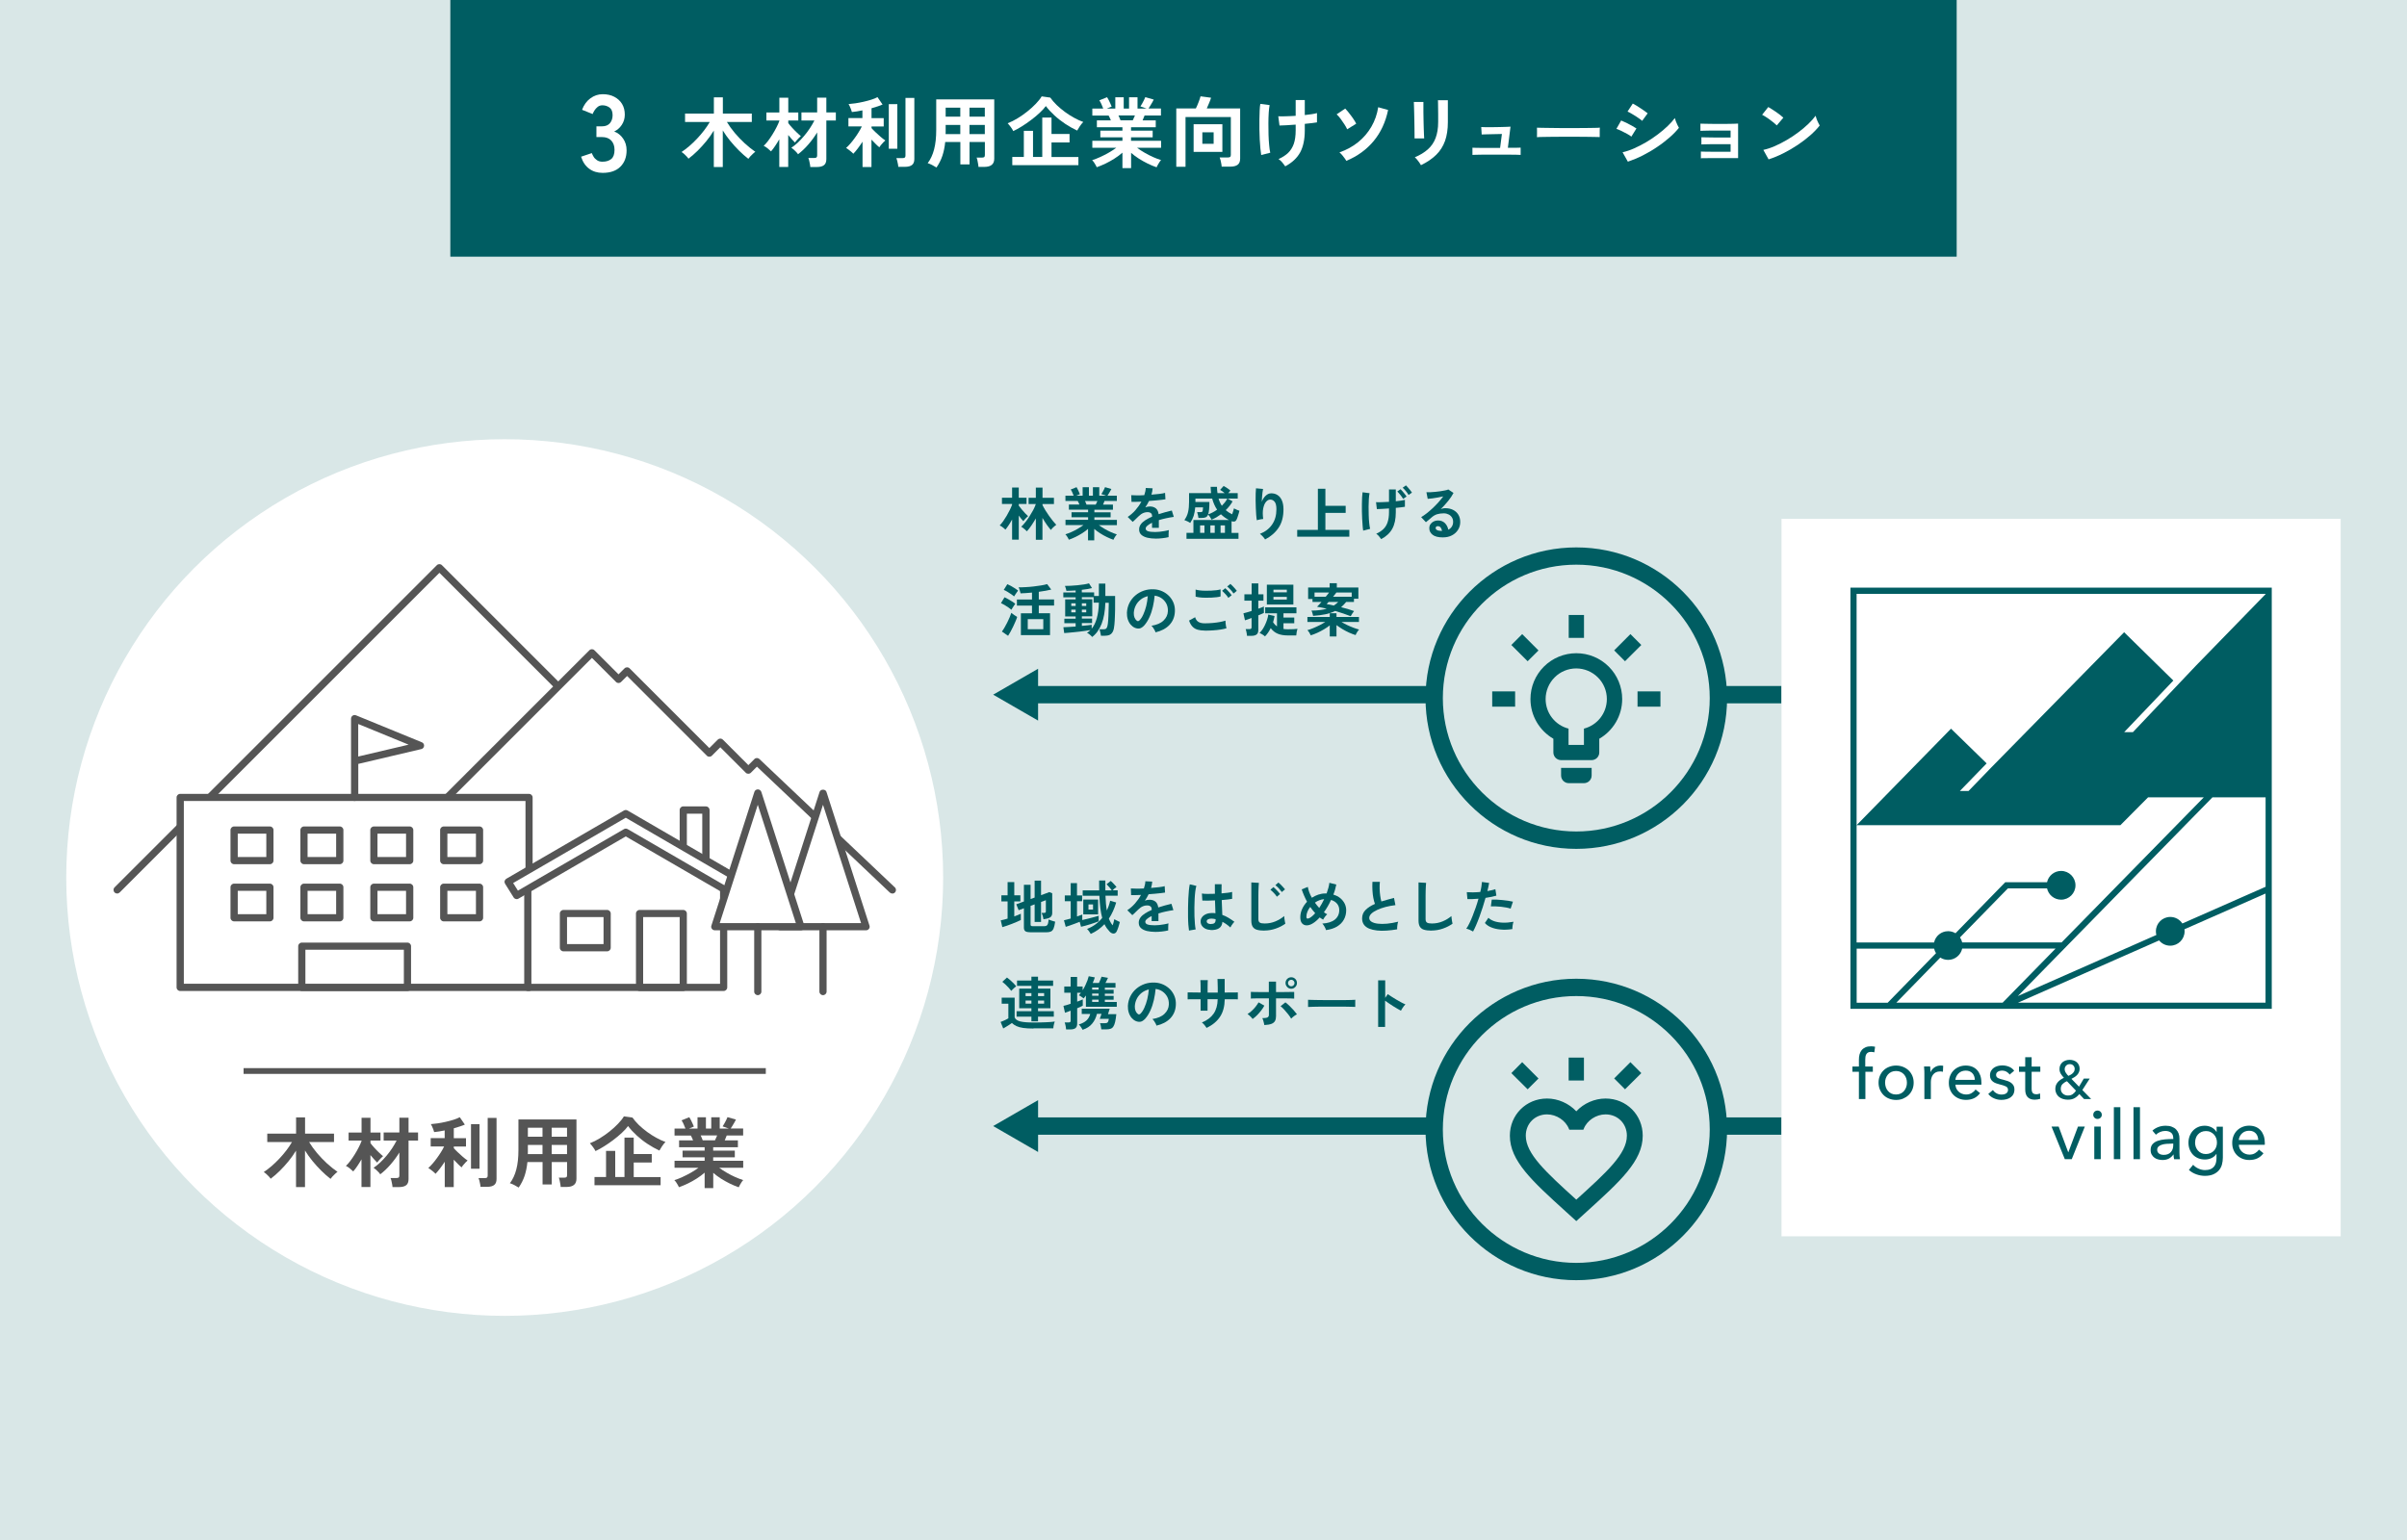 <?xml version="1.0" encoding="UTF-8"?>
<svg xmlns="http://www.w3.org/2000/svg" viewBox="0 0 375 240">
  <defs>
    <style>
      .cls-1 {
        fill: #555;
      }

      .cls-1, .cls-2, .cls-3, .cls-4, .cls-5, .cls-6 {
        stroke-width: 0px;
      }

      .cls-2 {
        fill: #005d62;
      }

      .cls-3 {
        fill: #005d62;
      }

      .cls-4 {
        fill: #fff;
      }

      .cls-5 {
        fill: #d9e7e7;
      }

      .cls-6 {
        fill: #d9e7e7;
      }
    </style>
  </defs>
  <g id="bg">
    <rect class="cls-6" width="375" height="240"/>
  </g>
  <g id="layout">
    <circle class="cls-4" cx="78.63" cy="136.76" r="68.31"/>
    <g>
      <g>
        <polyline class="cls-4" points="123.14 136.2 102.82 115.87 100.89 117.8 93.33 110.24 91.78 111.8 68.46 88.48 18.25 138.69"/>
        <path class="cls-1" d="M18.25,139.25c-.14,0-.29-.05-.4-.17-.22-.22-.22-.58,0-.79l50.21-50.21c.22-.22.58-.22.79,0l22.92,22.92,1.16-1.16c.22-.22.58-.22.79,0l7.16,7.16,1.53-1.53c.22-.22.58-.22.79,0l20.33,20.33c.22.22.22.58,0,.79-.22.22-.58.22-.79,0l-19.93-19.93-1.53,1.53c-.22.22-.58.22-.79,0l-7.16-7.16-1.16,1.16c-.22.22-.58.22-.79,0l-22.92-22.92-49.81,49.81c-.11.11-.25.17-.4.17Z"/>
      </g>
      <g>
        <polyline class="cls-4" points="139.02 138.69 117.93 118.69 116.59 120.02 112.22 115.65 110.52 117.35 97.7 104.54 96.37 105.87 92.22 101.72 55.91 138.04"/>
        <path class="cls-1" d="M139.02,139.25c-.14,0-.28-.05-.39-.15l-20.7-19.62-.95.95c-.21.21-.58.21-.79,0l-3.97-3.97-1.31,1.31c-.22.22-.58.22-.79,0l-12.42-12.42-.94.93c-.22.22-.58.22-.79,0l-3.75-3.75-35.92,35.91c-.22.22-.58.22-.79,0-.22-.22-.22-.58,0-.79l36.31-36.31c.22-.22.58-.22.79,0l3.75,3.75.94-.93c.22-.22.58-.22.79,0l12.42,12.42,1.31-1.31c.11-.11.25-.17.4-.17h0c.15,0,.29.06.4.17l3.97,3.97.94-.94c.21-.22.56-.22.78-.01l21.1,20c.23.21.24.57.02.79-.11.12-.26.18-.41.18Z"/>
      </g>
    </g>
    <g>
      <g>
        <rect class="cls-4" x="28.07" y="124.27" width="54.35" height="29.6"/>
        <path class="cls-1" d="M82.43,154.44H28.07c-.31,0-.56-.25-.56-.56v-29.6c0-.31.25-.56.56-.56h54.35c.31,0,.56.25.56.56v29.6c0,.31-.25.56-.56.56ZM28.64,153.31h53.23v-28.48H28.64v28.48Z"/>
      </g>
      <g>
        <g>
          <rect class="cls-4" x="36.48" y="129.35" width="5.58" height="4.76"/>
          <path class="cls-1" d="M42.05,134.68h-5.58c-.31,0-.56-.25-.56-.56v-4.76c0-.31.25-.56.56-.56h5.58c.31,0,.56.25.56.56v4.76c0,.31-.25.56-.56.56ZM37.04,133.56h4.45v-3.64h-4.45v3.64Z"/>
        </g>
        <g>
          <rect class="cls-4" x="47.36" y="129.35" width="5.58" height="4.76"/>
          <path class="cls-1" d="M52.94,134.68h-5.58c-.31,0-.56-.25-.56-.56v-4.76c0-.31.25-.56.56-.56h5.58c.31,0,.56.25.56.56v4.76c0,.31-.25.56-.56.56ZM47.92,133.56h4.45v-3.64h-4.45v3.64Z"/>
        </g>
        <g>
          <rect class="cls-4" x="58.25" y="129.35" width="5.58" height="4.76"/>
          <path class="cls-1" d="M63.83,134.68h-5.58c-.31,0-.56-.25-.56-.56v-4.76c0-.31.25-.56.56-.56h5.58c.31,0,.56.25.56.56v4.76c0,.31-.25.56-.56.56ZM58.81,133.56h4.45v-3.64h-4.45v3.64Z"/>
        </g>
        <g>
          <rect class="cls-4" x="69.14" y="129.35" width="5.58" height="4.76"/>
          <path class="cls-1" d="M74.71,134.68h-5.58c-.31,0-.56-.25-.56-.56v-4.76c0-.31.25-.56.56-.56h5.58c.31,0,.56.25.56.56v4.76c0,.31-.25.56-.56.56ZM69.7,133.56h4.45v-3.64h-4.45v3.64Z"/>
        </g>
      </g>
      <g>
        <g>
          <rect class="cls-4" x="36.48" y="138.26" width="5.58" height="4.76"/>
          <path class="cls-1" d="M42.05,143.59h-5.58c-.31,0-.56-.25-.56-.56v-4.76c0-.31.25-.56.56-.56h5.58c.31,0,.56.25.56.56v4.76c0,.31-.25.56-.56.56ZM37.04,142.47h4.45v-3.64h-4.45v3.64Z"/>
        </g>
        <g>
          <rect class="cls-4" x="47.36" y="138.26" width="5.58" height="4.76"/>
          <path class="cls-1" d="M52.94,143.59h-5.58c-.31,0-.56-.25-.56-.56v-4.76c0-.31.25-.56.56-.56h5.58c.31,0,.56.25.56.56v4.76c0,.31-.25.56-.56.56ZM47.92,142.47h4.45v-3.64h-4.45v3.64Z"/>
        </g>
        <g>
          <rect class="cls-4" x="58.25" y="138.26" width="5.58" height="4.76"/>
          <path class="cls-1" d="M63.83,143.59h-5.58c-.31,0-.56-.25-.56-.56v-4.76c0-.31.25-.56.56-.56h5.58c.31,0,.56.25.56.56v4.76c0,.31-.25.56-.56.56ZM58.81,142.47h4.45v-3.64h-4.45v3.64Z"/>
        </g>
        <g>
          <rect class="cls-4" x="69.14" y="138.26" width="5.58" height="4.76"/>
          <path class="cls-1" d="M74.71,143.59h-5.58c-.31,0-.56-.25-.56-.56v-4.76c0-.31.25-.56.56-.56h5.58c.31,0,.56.25.56.56v4.76c0,.31-.25.56-.56.56ZM69.7,142.47h4.45v-3.64h-4.45v3.64Z"/>
        </g>
      </g>
      <g>
        <polyline class="cls-4" points="55.25 124.27 55.25 112 65.5 116.19 55.25 118.61"/>
        <path class="cls-1" d="M55.25,124.83c-.31,0-.56-.25-.56-.56v-12.27c0-.19.09-.36.25-.47.16-.11.35-.12.53-.05l10.25,4.2c.23.09.37.32.35.56-.02.24-.19.45-.43.5l-9.82,2.31v5.21c0,.31-.25.56-.56.56ZM55.81,112.83v5.07l7.85-1.85-7.85-3.22Z"/>
      </g>
      <g>
        <rect class="cls-4" x="47.02" y="147.45" width="16.46" height="6.42"/>
        <path class="cls-1" d="M63.48,154.44h-16.46c-.31,0-.56-.25-.56-.56v-6.42c0-.31.25-.56.56-.56h16.46c.31,0,.56.25.56.56v6.42c0,.31-.25.56-.56.56ZM47.58,153.31h15.34v-5.3h-15.34v5.3Z"/>
      </g>
    </g>
    <g>
      <g>
        <g>
          <polyline class="cls-4" points="112.75 135.7 112.75 153.87 82.24 153.87 82.24 135.7"/>
          <path class="cls-1" d="M112.75,154.44h-30.52c-.31,0-.56-.25-.56-.56v-18.17c0-.31.25-.56.56-.56s.56.25.56.56v17.61h29.39v-17.61c0-.31.25-.56.56-.56s.56.25.56.56v18.17c0,.31-.25.56-.56.56Z"/>
        </g>
        <g>
          <polygon class="cls-4" points="109.97 135.75 106.45 133.7 106.45 126.24 109.98 126.24 109.97 135.75"/>
          <path class="cls-1" d="M109.97,136.31c-.1,0-.2-.03-.28-.08l-3.52-2.05c-.17-.1-.28-.29-.28-.49v-7.46c0-.31.25-.56.56-.56h3.53c.15,0,.29.06.4.17.11.11.17.25.17.4v9.5c0,.2-.12.39-.29.49-.09.05-.18.08-.28.08ZM107.01,133.38l2.4,1.39v-7.96s-2.4,0-2.4,0v6.57Z"/>
        </g>
        <g>
          <polygon class="cls-4" points="79.16 137.43 80.5 139.56 97.5 129.69 114.5 139.56 115.74 137.38 97.5 126.79 79.16 137.43"/>
          <path class="cls-1" d="M80.5,140.12c-.19,0-.37-.09-.48-.26l-1.33-2.13c-.08-.13-.11-.29-.07-.43.04-.15.13-.27.26-.35l18.33-10.64c.17-.1.39-.1.56,0l18.24,10.6c.27.16.36.5.21.76l-1.24,2.18c-.07.13-.2.23-.34.26-.14.04-.3.02-.43-.06l-16.72-9.7-16.72,9.7c-.09.05-.19.08-.28.08ZM79.95,137.62l.74,1.18,16.53-9.59c.17-.1.39-.1.56,0l16.51,9.58.68-1.2-17.48-10.15-17.55,10.18Z"/>
        </g>
      </g>
      <g>
        <rect class="cls-4" x="87.78" y="142.36" width="6.81" height="5.33"/>
        <path class="cls-1" d="M94.59,148.26h-6.81c-.31,0-.56-.25-.56-.56v-5.33c0-.31.25-.56.56-.56h6.81c.31,0,.56.25.56.56v5.33c0,.31-.25.56-.56.56ZM88.34,147.13h5.69v-4.21h-5.69v4.21Z"/>
      </g>
      <g>
        <rect class="cls-4" x="99.64" y="142.36" width="6.81" height="11.51"/>
        <path class="cls-1" d="M106.45,154.44h-6.81c-.31,0-.56-.25-.56-.56v-11.51c0-.31.25-.56.56-.56h6.81c.31,0,.56.25.56.56v11.51c0,.31-.25.56-.56.56ZM100.2,153.31h5.69v-10.39h-5.69v10.39Z"/>
      </g>
    </g>
    <g>
      <path class="cls-3" d="M156.16,144.49l-.25-1.06c.15-.03.32-.07.5-.11.18-.04.37-.1.57-.16v-2.68h-.97v-.95h.97v-2.06h1.04v2.06h.95v.95h-.95v2.34c.2-.07.38-.14.56-.22.17-.07.33-.14.46-.2v.98c-.15.08-.35.17-.59.27-.24.11-.5.21-.78.32-.28.11-.55.21-.82.3-.27.09-.5.16-.69.22ZM160.48,145.28c-.35,0-.59-.05-.74-.16-.14-.11-.22-.29-.22-.55v-3.02l-.82.3-.37-.92,1.19-.44v-2.6h1.04v2.22l.63-.23v-2.64h1v2.27l1.29-.48.45.18v3.08c0,.22-.06.4-.17.54-.11.13-.29.24-.53.3-.08.02-.19.05-.31.07-.12.02-.24.04-.36.06-.02-.2-.07-.4-.13-.59-.07-.19-.12-.33-.16-.4h.38c.1,0,.18-.02.22-.05.05-.04.07-.1.07-.2v-1.73l-.75.28v3.11h-1v-2.74l-.63.23v2.92c0,.09.02.15.07.19s.13.06.27.06h1.8c.16,0,.28-.03.37-.09.09-.06.15-.16.2-.31.04-.15.08-.37.1-.65.11.06.27.12.48.19.2.07.38.12.54.16-.07.47-.15.82-.25,1.06-.1.24-.24.39-.41.47-.17.08-.41.12-.69.12h-2.54Z"/>
      <path class="cls-3" d="M166.04,144.45l-.28-1.03c.14-.03.31-.07.49-.12.18-.05.37-.1.56-.15v-2.7h-.92v-.9h.92v-1.92h.98v1.92h.8v.9h-.8v2.38c.16-.05.3-.11.45-.16.14-.05.27-.1.37-.14v.85c.28-.06.57-.13.9-.21.32-.08.63-.16.92-.24.29-.08.54-.15.74-.21v.86c-.13.05-.31.12-.53.2-.22.08-.46.16-.72.24-.26.08-.52.16-.78.23s-.5.13-.72.18l-.21-.77c-.22.09-.46.18-.73.28-.26.1-.52.19-.77.28s-.47.16-.67.22ZM169.94,145.55c-.06-.11-.15-.25-.26-.4-.11-.16-.22-.28-.32-.38.49-.19.93-.43,1.32-.72s.74-.62,1.04-1c-.12-.44-.22-.94-.29-1.5-.07-.56-.12-1.21-.15-1.95h-2.6v-.84h2.57c0-.24,0-.49-.01-.74,0-.25,0-.52,0-.8h.97c0,.55,0,1.06,0,1.54h.99c-.1-.16-.23-.33-.39-.51-.16-.18-.29-.33-.41-.45l.65-.51c.09.08.19.18.31.29.11.12.22.23.33.35.11.12.19.22.26.3-.1.06-.2.14-.32.24-.12.1-.22.2-.3.28h.8v.84h-1.9c.01.44.04.86.07,1.24.04.38.08.74.14,1.06.22-.46.4-.96.52-1.52l.94.28c-.14.48-.31.93-.5,1.35-.19.42-.4.81-.64,1.16.08.21.17.4.27.58s.2.33.32.47c.05-.16.1-.32.15-.5s.08-.33.1-.46c.06.04.14.09.25.14.11.05.21.11.33.16.11.05.21.1.29.14-.05.21-.12.45-.21.73-.09.28-.18.51-.27.7-.11.24-.28.36-.49.37-.21,0-.41-.09-.61-.29-.16-.17-.31-.35-.45-.54-.13-.19-.26-.4-.37-.63-.29.31-.62.59-.97.85-.35.25-.74.47-1.17.67ZM168.77,142.5v-2.31h2.31v2.31h-2.31ZM169.58,141.75h.71v-.8h-.71v.8Z"/>
      <path class="cls-3" d="M180.02,145.23c-.49,0-.94-.05-1.33-.14-.4-.1-.71-.25-.94-.46-.23-.21-.34-.49-.34-.84,0-.29.09-.55.26-.79.17-.24.41-.45.72-.65.31-.2.65-.37,1.04-.54v-.07c0-.21-.05-.37-.16-.46-.1-.1-.24-.15-.4-.17-.28-.02-.54.02-.79.12-.25.1-.5.27-.75.52-.07.07-.17.16-.28.27-.11.11-.23.22-.34.33-.11.11-.21.2-.3.27l-.78-.77c.42-.28.82-.62,1.19-1.04s.69-.87.94-1.34c-.34.01-.64.02-.92.03-.28,0-.48.01-.62,0l-.04-1.04c.2.02.49.03.85.03s.76,0,1.18-.03c.14-.4.22-.77.23-1.12l1.07.05c-.02.32-.08.65-.18.99.44-.04.86-.08,1.24-.12.38-.04.67-.1.88-.16l.06,1c-.17.03-.39.06-.66.09-.27.03-.57.06-.9.09s-.66.06-1,.08c-.08.17-.17.34-.27.51-.1.17-.2.33-.31.49.24-.1.48-.14.73-.14.35,0,.65.09.9.28.24.19.39.49.45.92.34-.11.68-.22,1.03-.31.35-.09.69-.18,1.02-.26l.31.99c-.42.06-.83.13-1.22.22-.4.09-.77.18-1.11.29v1.2h-1.06v-.79c-.3.14-.54.29-.72.45-.18.15-.27.3-.27.44,0,.2.12.35.37.43s.62.12,1.12.12c.2,0,.43-.01.69-.04.25-.03.51-.06.76-.11s.48-.09.67-.15c-.01.08-.02.19-.03.34,0,.15-.01.29-.01.44s0,.25,0,.32c-.29.07-.62.13-.99.17-.37.04-.71.06-1.03.06Z"/>
      <path class="cls-3" d="M185.24,145.02c-.04-.23-.07-.54-.1-.9s-.04-.78-.05-1.23c0-.45,0-.92,0-1.4s.02-.96.04-1.42c.02-.46.06-.89.09-1.28.04-.39.08-.71.14-.97l1.03.24c-.07.21-.12.49-.17.85-.04.35-.08.75-.1,1.18-.02.43-.04.88-.04,1.34,0,.46,0,.91.01,1.35.02.44.04.83.07,1.19.03.36.07.65.12.87l-1.04.18ZM188.58,144.92c-.47-.02-.84-.16-1.12-.41-.28-.25-.42-.56-.41-.94,0-.23.08-.44.22-.63.14-.2.35-.35.61-.47.26-.12.58-.18.94-.18.19,0,.37,0,.54.03,0-.26-.01-.56-.03-.9-.01-.34-.02-.7-.04-1.1-.37.02-.73.04-1.08.04s-.65,0-.89-.01l-.07-1.1c.22.04.51.06.88.06.36,0,.75,0,1.15-.02,0-.24,0-.48-.01-.73,0-.25,0-.5,0-.76h1.05c0,.23-.01.46-.01.7,0,.24,0,.48,0,.73.36-.03.69-.06.98-.1s.52-.08.67-.13v1.08c-.17.04-.4.07-.68.1s-.6.06-.94.09c.01.44.03.86.05,1.26.02.4.03.75.04,1.05.34.12.66.27.97.46.31.19.62.39.92.62-.07.05-.14.14-.23.25-.09.11-.17.22-.24.34s-.13.21-.16.29c-.4-.37-.82-.66-1.24-.88-.04.47-.22.81-.54,1.01-.32.2-.76.29-1.31.27ZM188.66,144c.25,0,.43-.05.55-.15.12-.1.18-.28.18-.54v-.06c-.2-.05-.42-.08-.64-.09-.22,0-.4.03-.54.11-.14.08-.21.18-.21.31s.05.23.17.31.28.12.48.12Z"/>
      <path class="cls-3" d="M196.97,145.03c-.48,0-.87-.05-1.17-.14s-.51-.26-.65-.49c-.13-.23-.2-.54-.2-.93v-5.95l1.18.07c-.01.1-.02.27-.04.51-.01.24-.02.5-.03.77,0,.22-.01.46-.01.73,0,.26,0,.55,0,.87v2.77c0,.26.07.44.22.54.15.1.4.14.77.14.59,0,1.14-.11,1.67-.33.52-.22.98-.5,1.36-.83,0,.11.02.25.04.41.02.16.04.31.07.45.03.14.05.25.07.33-.43.31-.93.57-1.51.77-.57.2-1.17.3-1.78.3ZM198.92,139.73c-.12-.19-.28-.38-.47-.58-.2-.2-.37-.37-.53-.49l.48-.41c.09.07.2.17.34.31.14.13.27.27.39.41.13.14.23.26.3.36l-.5.42ZM199.71,139.02c-.13-.18-.29-.37-.48-.58-.19-.2-.37-.37-.53-.49l.47-.41c.1.07.21.17.34.3.13.13.26.27.39.41.13.14.23.25.3.35l-.5.42Z"/>
      <path class="cls-3" d="M206.58,144.92c-.04-.14-.11-.31-.22-.5-.11-.2-.23-.36-.35-.49.85-.05,1.5-.25,1.96-.62.45-.37.68-.86.68-1.48,0-.38-.11-.71-.34-.99-.23-.28-.54-.47-.94-.59-.32.7-.69,1.34-1.11,1.92.18.13.35.24.52.32-.12.09-.24.22-.36.38s-.21.31-.28.45c-.09-.05-.18-.1-.27-.16-.09-.06-.18-.12-.27-.18-.37.41-.74.73-1.12.95-.34.2-.65.29-.94.28s-.52-.12-.7-.33c-.18-.21-.26-.53-.26-.95s.1-.87.29-1.28c.19-.42.45-.79.76-1.12-.18-.34-.34-.67-.48-1-.14-.33-.26-.64-.35-.93l.95-.38c.04.25.12.52.22.81s.24.58.41.88c.32-.21.66-.37,1.01-.49.36-.12.72-.18,1.09-.18h.2c.1-.28.19-.57.27-.85.08-.28.13-.56.16-.81l1.08.27c-.05.26-.12.52-.19.78s-.16.52-.27.79c.43.13.79.31,1.08.55s.52.53.68.85c.16.32.24.67.24,1.03,0,.54-.12,1.03-.36,1.46-.24.44-.59.79-1.06,1.08-.47.28-1.05.47-1.74.56ZM204.02,143.07c.29-.16.58-.41.88-.76-.14-.15-.27-.31-.4-.47s-.25-.33-.37-.5c-.19.23-.33.47-.44.74-.11.26-.16.53-.16.81s.16.35.48.18ZM205.53,141.5c.28-.43.54-.89.77-1.37-.25.02-.5.07-.75.17-.25.09-.48.22-.69.37.2.29.43.56.67.83Z"/>
      <path class="cls-3" d="M217.67,144.83c-.56.1-1.11.16-1.65.2-.53.04-1.03.03-1.49-.02-.46-.05-.87-.15-1.22-.29-.35-.15-.62-.35-.81-.61-.19-.26-.29-.59-.29-.98,0-.52.18-.96.54-1.32.36-.36.85-.68,1.46-.94-.1-.26-.18-.57-.25-.93-.07-.36-.12-.76-.14-1.19-.02-.43-.03-.87,0-1.32h1.16c-.04.33-.05.69-.04,1.07.01.38.04.75.09,1.09s.1.65.18.9c.3-.1.62-.19.95-.28s.67-.18,1.02-.27l.22,1.12c-.53.06-1.04.16-1.52.28-.49.13-.92.28-1.31.46-.38.18-.69.37-.91.58s-.34.44-.34.67c0,.25.12.45.36.6s.57.25.99.3c.42.05.9.05,1.44,0,.54-.05,1.12-.16,1.72-.31-.06.15-.1.34-.13.58-.03.23-.04.43-.03.59Z"/>
      <path class="cls-3" d="M223.02,145.03c-.48,0-.87-.05-1.17-.14s-.51-.26-.65-.49c-.13-.23-.2-.54-.2-.93v-5.95l1.18.07c-.01.1-.02.27-.04.51-.01.24-.02.5-.03.77,0,.22-.01.46-.01.73,0,.26,0,.55,0,.87v2.77c0,.26.07.44.22.54.15.1.4.14.77.14.59,0,1.14-.11,1.67-.33.52-.22.98-.5,1.36-.83,0,.11.02.25.04.41.02.16.04.31.07.45.03.14.05.25.07.33-.43.31-.93.57-1.51.77-.57.2-1.17.3-1.78.3Z"/>
      <path class="cls-3" d="M229.5,145.17c-.13-.08-.3-.17-.51-.26s-.39-.15-.55-.18c.16-.22.32-.5.49-.85.17-.34.34-.73.5-1.15s.33-.86.49-1.32.3-.91.42-1.35c-.34.03-.66.05-.97.06-.3.01-.55.01-.75,0l-.1-1.08c.25.02.56.03.93.03.37,0,.76-.03,1.17-.06.08-.31.14-.6.18-.86s.07-.5.08-.7l1.12.15c-.02.17-.06.37-.11.58s-.1.44-.16.69c.25-.04.48-.09.69-.14.22-.05.4-.1.55-.16l.16,1.01c-.19.06-.43.12-.72.18-.3.06-.62.12-.97.17-.13.47-.28.96-.44,1.46-.16.5-.33.99-.5,1.46-.17.47-.35.91-.52,1.31-.17.4-.33.74-.49,1.02ZM235.61,144.79c-.65.1-1.26.13-1.83.07-.57-.05-1.07-.17-1.49-.35s-.74-.41-.95-.67l.55-.81c.21.22.51.39.89.53.38.13.83.21,1.34.23.51.02,1.07-.03,1.68-.14-.06.15-.11.34-.14.57-.03.23-.05.42-.04.58ZM235.34,141.6c-.2-.07-.43-.12-.68-.17s-.53-.09-.81-.12c-.29-.03-.56-.05-.84-.06-.27,0-.52,0-.74,0l.14-1.05c.22-.01.47-.01.76,0,.29.02.59.04.91.07.32.03.62.07.9.11.28.04.53.09.73.14l-.36,1.08Z"/>
      <path class="cls-3" d="M161.02,160.29c-.64,0-1.17-.03-1.6-.09-.43-.06-.78-.16-1.06-.29s-.51-.29-.71-.48c-.11.08-.24.18-.41.28-.17.1-.33.21-.5.31-.17.1-.32.19-.44.26l-.41-1.02c.1-.04.23-.09.39-.15.16-.07.31-.14.46-.21s.27-.14.36-.2v-2.28h-1.04v-.94h2.02v3.08c.11.29.4.5.87.62.47.12,1.15.17,2.06.17.77,0,1.43-.01,1.98-.04.55-.02,1-.06,1.34-.11-.03.07-.06.17-.1.3-.04.13-.07.27-.09.41-.02.14-.04.26-.04.35-.17,0-.39,0-.66,0-.27,0-.56,0-.86,0-.3,0-.59,0-.87,0h-.7ZM157.55,154.42c-.1-.13-.23-.29-.39-.47-.17-.18-.34-.36-.52-.53-.18-.17-.34-.31-.48-.41l.72-.67c.14.1.3.23.49.39.19.17.36.33.54.51s.31.33.41.46c-.06.04-.14.11-.24.2-.1.09-.2.18-.3.28-.1.1-.17.17-.22.23ZM160.69,159.17v-.73h-2.31v-.85h2.31v-.46h-1.9v-3.06h1.9v-.43h-2.24v-.83h2.24v-.6h1.03v.6h2.35v.83h-2.35v.43h1.93v3.06h-1.93v.46h2.46v.85h-2.46v.73h-1.03ZM159.78,155.24h.91v-.47h-.91v.47ZM159.78,156.41h.91v-.48h-.91v.48ZM161.72,155.24h.95v-.47h-.95v.47ZM161.72,156.41h.95v-.48h-.95v.48Z"/>
      <path class="cls-3" d="M166.09,160.41c0-.1-.02-.21-.04-.35-.02-.14-.05-.27-.08-.4-.03-.13-.06-.24-.1-.32h.59c.12,0,.21-.02.26-.05s.08-.11.08-.23v-1.55c-.2.08-.38.14-.53.2-.16.05-.27.09-.35.12l-.24-1.07c.14-.03.3-.08.5-.13.19-.06.4-.13.62-.2v-1.72h-.99v-.97h.99v-1.49h1.01v1.49h.86v.58c.16-.24.3-.49.42-.76.13-.27.24-.53.33-.77.09-.25.16-.47.2-.65l.95.18c-.04.13-.09.26-.14.41-.05.15-.12.3-.19.46h.97c.07-.15.15-.32.23-.52s.14-.35.18-.46l1,.18c-.05.12-.12.25-.19.4-.07.15-.15.28-.21.4h1.57v.73h-1.66v.33h1.37v.61h-1.37v.34h1.37v.6h-1.37v.35h1.86v.75h-4.81v-1.76c-.06.08-.12.17-.18.24-.06.08-.12.15-.18.22-.07-.07-.18-.15-.34-.26-.15-.11-.29-.18-.41-.23.06-.05.12-.11.17-.18.05-.07.11-.13.16-.21h-.58v1.38c.19-.07.37-.14.52-.2.16-.06.27-.11.35-.15v.98c-.08.04-.19.1-.35.17-.16.07-.33.15-.52.23v2.41c0,.31-.09.54-.26.68-.18.14-.45.21-.81.21h-.64ZM168.68,160.5c-.07-.13-.16-.27-.27-.44s-.23-.3-.34-.4c.52-.16.92-.37,1.2-.63.28-.27.48-.6.58-1.01h-1.32v-.82h4.36s-.04.12-.08.24c-.04.12-.08.24-.11.36s-.06.2-.08.25h1.3c-.05.5-.12.91-.19,1.22-.07.31-.17.55-.28.72s-.26.28-.44.34-.4.09-.67.09h-.76c-.01-.16-.04-.34-.08-.53-.04-.19-.08-.34-.13-.43h.67c.16,0,.29-.01.38-.04.09-.02.16-.08.21-.18.05-.1.09-.25.12-.46h-1.41s.04-.12.08-.23c.04-.1.07-.21.11-.31.04-.11.06-.18.08-.24h-.71c-.14.59-.39,1.1-.74,1.52-.35.43-.84.75-1.47.96ZM170.15,154.23h1.01v-.33h-1.01v.33ZM170.15,155.18h1.01v-.34h-1.01v.34ZM170.15,156.14h1.01v-.35h-1.01v.35Z"/>
      <path class="cls-3" d="M180.17,159.83c-.02-.1-.07-.21-.14-.34-.07-.13-.14-.26-.23-.38s-.17-.22-.26-.3c.82-.13,1.45-.39,1.88-.81.43-.41.66-.9.68-1.45.02-.44-.06-.84-.24-1.19-.19-.35-.44-.63-.76-.85-.32-.22-.67-.34-1.06-.39-.05.56-.14,1.13-.27,1.71s-.31,1.13-.54,1.64c-.23.51-.5.94-.82,1.3-.25.26-.49.42-.72.46-.23.04-.48,0-.73-.1-.25-.11-.47-.28-.67-.51-.19-.23-.34-.51-.44-.83-.1-.32-.14-.66-.13-1.03.03-.55.16-1.04.39-1.5.23-.45.53-.84.92-1.17.38-.33.83-.58,1.32-.75s1.03-.24,1.59-.21c.46.02.89.13,1.29.31.4.18.75.43,1.06.74.3.31.54.68.7,1.09s.23.87.2,1.36c-.04.82-.33,1.51-.86,2.07-.53.55-1.26.93-2.17,1.14ZM177.25,158.02c.07.05.14.07.21.07s.14-.04.22-.11c.22-.22.42-.52.6-.92.18-.4.34-.84.46-1.34s.2-1,.24-1.52c-.41.1-.78.27-1.1.52-.32.25-.58.56-.76.91-.19.36-.29.75-.32,1.17-.01.28.03.53.11.73.09.21.2.37.35.47Z"/>
      <path class="cls-3" d="M187.98,160.19c-.08-.13-.19-.27-.32-.44-.14-.17-.28-.3-.41-.4.82-.34,1.43-.8,1.83-1.38.4-.58.61-1.33.63-2.25h-1.58v1.79h-1.08v-1.78c-.29,0-.58,0-.85,0s-.51,0-.72,0c-.21,0-.36,0-.45.01v-1.08c.07,0,.2,0,.4,0,.2,0,.44,0,.73.01.29,0,.58,0,.89.01,0-.28,0-.54,0-.8s0-.49-.01-.69c0-.2-.02-.35-.03-.44h1.16c0,.09-.01.24-.02.44s0,.44-.01.7c0,.26,0,.53,0,.8h1.58c0-.21,0-.45,0-.72,0-.27-.01-.53-.02-.79s-.01-.46-.02-.61h1.12v2.11c.29,0,.58,0,.85-.01.27,0,.52,0,.73,0s.37,0,.47-.01v1.08c-.1,0-.25,0-.46-.01-.21,0-.46,0-.73,0s-.56,0-.85,0c-.02,1.1-.26,2.01-.73,2.72-.47.71-1.16,1.29-2.07,1.73Z"/>
      <path class="cls-3" d="M195.15,158.8c-.05-.08-.13-.17-.22-.27-.1-.1-.2-.19-.3-.29-.1-.09-.19-.16-.27-.21.23-.14.45-.31.67-.51.22-.2.42-.42.6-.65.18-.23.33-.45.45-.66l.9.51c-.13.25-.3.51-.5.77-.2.26-.42.5-.64.73-.23.22-.45.42-.67.57ZM196.98,159.76c-.01-.09-.03-.2-.07-.34-.03-.14-.07-.27-.11-.41s-.09-.25-.14-.34c.4,0,.67-.04.81-.11.14-.08.22-.21.22-.41v-2.56c-.28,0-.56,0-.86,0s-.58,0-.85,0c-.27,0-.5,0-.69.01-.19,0-.33.01-.41.02v-1.04c.12,0,.33.01.62.02s.63.01,1.01.01.77,0,1.17,0v-1.63h1.12v1.63c.3,0,.6,0,.9,0s.59,0,.85-.01.49-.01.68-.01c.19,0,.32,0,.4,0v1.04c-.11-.01-.31-.02-.59-.03s-.63-.01-1.02-.01c-.39,0-.8,0-1.22,0v2.77c0,.3-.05.55-.16.75-.11.2-.29.35-.55.45-.26.1-.64.17-1.12.19ZM201.15,158.74c-.11-.2-.26-.42-.45-.66-.19-.24-.39-.48-.6-.71-.21-.23-.41-.42-.59-.56l.75-.6c.2.15.42.34.65.56s.44.45.65.68c.2.23.37.44.5.62-.09.04-.19.1-.31.18-.12.08-.23.17-.33.25-.11.09-.19.17-.25.24ZM201.17,154.09c-.25,0-.46-.09-.63-.27-.17-.18-.26-.39-.26-.63s.09-.46.26-.63c.17-.17.38-.26.63-.26s.46.09.63.26c.17.17.26.38.26.63s-.09.46-.26.63c-.17.18-.38.27-.63.27ZM201.17,153.71c.14,0,.26-.05.36-.15.1-.1.15-.22.15-.36s-.05-.26-.15-.36c-.1-.1-.22-.15-.36-.15s-.26.05-.36.15c-.1.1-.15.22-.15.36s.05.26.15.36c.1.1.22.15.36.15Z"/>
      <path class="cls-3" d="M203.79,156.92c0-.08,0-.2,0-.34v-.43c0-.14,0-.26,0-.34.11,0,.32.01.61.02s.64.01,1.04.02.84.01,1.3.01.92,0,1.39,0,.9,0,1.31,0,.77-.01,1.07-.02.51-.01.64-.03c0,.08,0,.19-.01.33,0,.14,0,.29,0,.44,0,.15,0,.26,0,.34-.15,0-.37-.01-.66-.02-.29,0-.63-.01-1.02-.02-.39,0-.8,0-1.23,0h-1.32c-.44,0-.87,0-1.27,0s-.76.01-1.08.02c-.32,0-.58.02-.76.03Z"/>
      <path class="cls-3" d="M214.71,160.03v-7.25h1.1v2.73l.4-.58c.14.1.33.23.57.38.24.15.49.31.76.47.27.16.53.3.78.44s.46.23.64.3c-.07.07-.16.16-.25.28s-.18.25-.26.38c-.08.13-.14.24-.19.33-.14-.08-.32-.18-.54-.3-.21-.12-.44-.26-.68-.41-.24-.15-.46-.3-.68-.45-.22-.15-.41-.28-.57-.4v4.09h-1.1Z"/>
    </g>
    <g>
      <path class="cls-3" d="M157.68,84.11v-3.15c-.17.31-.34.6-.52.87s-.35.51-.52.71c-.06-.07-.14-.14-.25-.23-.11-.09-.22-.17-.33-.25s-.22-.14-.31-.18c.17-.17.35-.39.54-.65.19-.27.37-.55.55-.86.18-.31.34-.61.49-.91.15-.3.26-.57.35-.81v-.11h-1.58v-.97h1.58v-1.59h1.04v1.59h1.21v.97h-1.21v.26c.13.18.29.38.46.59.18.21.35.41.53.6.18.19.33.34.46.45-.08.06-.17.14-.26.23-.1.1-.19.19-.27.29-.09.1-.16.19-.21.26-.11-.12-.23-.25-.35-.4-.12-.15-.24-.31-.36-.47v3.75h-1.04ZM161.38,84.11v-3.32c-.22.38-.46.76-.7,1.12-.24.36-.48.66-.7.89-.07-.08-.16-.17-.27-.26s-.22-.18-.33-.27-.21-.14-.28-.18c.19-.17.4-.4.62-.68.23-.28.45-.59.66-.92s.41-.67.59-1c.18-.34.31-.65.41-.94h-1.13v-.97h1.13v-1.59h1.04v1.59h1.78v.97h-1.78v.17c.13.26.28.54.46.83.18.29.37.58.57.86s.4.54.59.78c.19.24.37.44.52.6-.08.05-.18.13-.29.23-.11.1-.22.2-.32.3-.1.1-.18.19-.23.27-.19-.21-.39-.48-.63-.81-.23-.33-.46-.69-.68-1.07v3.41h-1.04Z"/>
      <path class="cls-3" d="M169.51,84.21v-1.79c-.27.24-.57.47-.91.68-.34.22-.69.41-1.04.58-.36.17-.7.32-1.04.43-.03-.07-.08-.16-.13-.27-.06-.11-.13-.21-.2-.32-.07-.1-.14-.19-.21-.25.29-.09.61-.21.95-.36.34-.15.67-.32.99-.51.33-.19.62-.38.88-.57h-2.8v-.82h3.52v-.4h-2.58v-.78h2.58v-.4h-2.99v-.8h1.64c-.04-.1-.08-.2-.13-.3-.04-.1-.09-.19-.14-.26h-1.91v-.82h1.28c-.06-.16-.13-.33-.21-.51-.08-.19-.16-.34-.25-.45l.91-.37c.06.09.12.21.19.35.07.14.13.28.19.41.06.13.11.25.14.34l-.57.23h1v-1.32h.98v1.32h.62v-1.32h.99v1.32h1.06l-.73-.25c.06-.08.13-.19.2-.33.08-.14.15-.27.22-.41.07-.14.12-.25.15-.34l.99.29c-.05.1-.12.22-.2.36-.08.14-.15.27-.23.39-.08.12-.14.22-.18.29h1.46v.82h-1.92c-.08.2-.16.39-.23.57h1.54v.8h-2.89v.4h2.53v.78h-2.53v.4h3.51v.82h-2.81c.26.19.55.38.87.57.32.19.65.36.99.51.34.15.65.27.94.36-.06.06-.13.14-.2.25-.07.11-.14.21-.2.32-.06.11-.11.2-.13.27-.33-.11-.67-.26-1.03-.43-.35-.17-.7-.36-1.04-.58-.34-.22-.64-.44-.92-.68v1.78h-1ZM169.28,78.64h1.43c.04-.08.08-.17.13-.27.04-.1.08-.2.13-.29h-1.93c.05.1.09.19.13.3.04.1.08.19.11.27Z"/>
      <path class="cls-3" d="M180.08,83.94c-.49,0-.94-.05-1.33-.14-.4-.1-.71-.25-.94-.46-.23-.21-.34-.49-.34-.84,0-.29.09-.55.26-.79.17-.24.41-.45.72-.65.31-.2.65-.37,1.04-.54v-.07c0-.21-.05-.37-.16-.46-.1-.1-.24-.15-.4-.17-.28-.02-.54.02-.79.12-.25.1-.5.27-.75.52-.07.07-.17.16-.28.27-.11.11-.23.22-.34.33-.11.11-.21.2-.3.27l-.78-.77c.42-.28.82-.62,1.19-1.04s.69-.87.94-1.34c-.34.01-.64.02-.92.03-.28,0-.48.01-.62,0l-.04-1.04c.2.02.49.03.85.03s.76,0,1.18-.03c.14-.4.22-.77.23-1.12l1.07.05c-.02.32-.08.65-.18.99.44-.04.86-.08,1.24-.12.38-.04.67-.1.88-.16l.06,1c-.17.03-.39.06-.66.09-.27.03-.57.06-.9.09s-.66.06-1,.08c-.08.17-.17.34-.27.51-.1.17-.2.33-.31.49.24-.1.48-.14.73-.14.35,0,.65.09.9.28.24.19.39.49.45.92.34-.11.68-.22,1.03-.31.35-.09.69-.18,1.02-.26l.31.99c-.42.06-.83.13-1.22.22-.4.09-.77.18-1.11.29v1.2h-1.06v-.79c-.3.14-.54.29-.72.45-.18.15-.27.3-.27.44,0,.2.12.35.37.43s.62.12,1.12.12c.2,0,.43-.01.69-.04.25-.03.51-.06.76-.11s.48-.09.67-.15c-.01.08-.02.19-.03.34,0,.15-.01.29-.01.44s0,.25,0,.32c-.29.07-.62.13-.99.17-.37.04-.71.06-1.03.06Z"/>
      <path class="cls-3" d="M184.85,83.96v-.92h1.08v-2h5.54c-.23-.12-.46-.25-.66-.4-.21-.15-.4-.31-.59-.49-.23.17-.46.32-.71.47-.25.14-.5.27-.76.37-.02-.07-.07-.15-.13-.25-.06-.1-.13-.2-.2-.31-.07-.1-.14-.18-.21-.24-.08.22-.21.37-.37.43-.17.07-.39.1-.67.1h-.46c-.01-.13-.04-.28-.08-.47-.04-.19-.08-.33-.12-.44h.48c.12,0,.21-.01.27-.04.06-.03.1-.09.12-.2.02-.1.04-.27.05-.5h-1.22c-.04.49-.12.93-.24,1.32-.13.39-.31.76-.54,1.11-.11-.08-.26-.17-.45-.26-.18-.09-.34-.15-.46-.19.29-.4.48-.82.58-1.27.1-.45.15-.97.15-1.56v-1.37h3.43c-.02-.16-.03-.32-.04-.48-.01-.17-.02-.33-.03-.5h.99c0,.35.03.67.08.98h1.12c-.11-.1-.24-.19-.36-.28-.13-.09-.25-.17-.35-.23l.55-.61c.15.08.33.19.54.33s.38.27.52.4c-.04.04-.1.1-.16.17-.07.07-.13.14-.19.22h1.48v.85h-1.57l.77.43c-.13.24-.29.48-.47.71-.18.23-.38.45-.6.66.29.25.62.47,1,.65.06-.16.12-.33.17-.51.05-.18.09-.31.11-.41.11.06.25.13.42.2.17.07.31.13.44.16-.02.13-.07.29-.13.48-.06.19-.12.38-.18.56-.06.18-.12.31-.17.4-.07.13-.16.21-.29.24-.13.03-.28.02-.46-.04v1.82h1.08v.92h-8.11ZM188.22,80.16c.25-.08.49-.19.72-.31s.46-.26.68-.42c-.34-.49-.59-1.07-.77-1.73h-2.61v.53h2.18c0,.48-.02.87-.05,1.18-.03.31-.08.56-.14.74ZM186.97,83.04h.68v-1.16h-.68v1.16ZM188.57,83.04h.68v-1.16h-.68v1.16ZM190.36,78.82c.17-.17.33-.36.48-.54.15-.19.27-.38.37-.57h-1.36c.06.21.13.41.22.59.08.19.18.36.29.52ZM190.16,83.04h.68v-1.16h-.68v1.16Z"/>
      <path class="cls-3" d="M197.1,84.08c-.08-.14-.2-.3-.36-.47-.16-.17-.31-.31-.45-.41.82-.32,1.46-.81,1.9-1.46.45-.65.67-1.44.67-2.38,0-.57-.1-.97-.3-1.19-.2-.23-.44-.33-.72-.31-.22.01-.43.14-.62.37s-.33.58-.42,1.02c-.09.44-.08.99,0,1.63-.08,0-.19.02-.33.04-.14.02-.26.05-.39.08-.12.03-.21.06-.27.08-.04-.22-.08-.5-.1-.84-.03-.34-.05-.7-.06-1.09-.02-.39-.02-.78-.03-1.17s0-.75.01-1.08.03-.6.05-.8l1.1.1c-.03.14-.06.33-.09.55s-.05.46-.07.72-.03.49-.04.73c.14-.38.34-.69.6-.94s.55-.38.87-.38c.37,0,.69.08.98.27.29.18.52.46.68.83s.25.83.25,1.38c0,1.16-.25,2.12-.76,2.88-.51.76-1.21,1.37-2.12,1.84Z"/>
      <path class="cls-3" d="M202.1,83.64v-1.06h3.22v-6.41h1.17v2.66h3.16v1.1h-3.16v2.65h3.73v1.06h-8.12Z"/>
      <path class="cls-3" d="M212.38,82.7c-.04-.21-.07-.47-.09-.79-.03-.31-.05-.66-.07-1.04-.02-.38-.03-.77-.04-1.17,0-.4,0-.79,0-1.17s.01-.72.03-1.04c.02-.31.04-.57.07-.77l1.09.14c-.05.23-.08.53-.11.9-.02.38-.04.78-.04,1.23s0,.89.02,1.33c.01.44.04.85.08,1.21.04.37.08.67.14.89l-1.06.27ZM215.18,84.02c-.11-.16-.23-.31-.35-.46-.13-.15-.27-.28-.42-.38.46-.2.83-.45,1.12-.73.29-.28.51-.63.65-1.06.14-.42.22-.94.22-1.55v-.6c-.4.03-.77.05-1.11.07-.35.02-.6.03-.78.03l-.13-1.08c.22.02.51.02.87,0,.37-.01.75-.03,1.15-.05v-1.93h1.06v1.84c.3-.03.57-.06.82-.1.25-.04.45-.08.6-.12v1.08c-.14.02-.33.05-.58.08s-.53.06-.84.09v.69c0,1.04-.18,1.89-.54,2.55-.36.66-.94,1.21-1.74,1.63ZM218.6,77.75c-.11-.19-.25-.4-.43-.62s-.34-.4-.48-.53l.51-.36c.08.08.19.19.31.33.12.14.24.29.36.44.12.15.21.27.27.37l-.54.37ZM219.45,77.14c-.11-.19-.25-.4-.43-.61-.18-.22-.34-.39-.49-.52l.51-.37c.08.08.19.19.31.33.12.14.24.29.36.43.12.15.21.27.27.37l-.53.37Z"/>
      <path class="cls-3" d="M224.78,83.75c-.72,0-1.25-.14-1.59-.41-.34-.27-.51-.61-.51-1,0-.26.06-.48.19-.66.13-.18.29-.32.5-.42.2-.1.42-.15.66-.15.44,0,.8.14,1.08.41.27.28.45.62.53,1.03.22-.1.4-.26.54-.47.14-.21.21-.46.21-.76,0-.25-.06-.48-.18-.67-.12-.2-.29-.36-.51-.47s-.47-.18-.76-.18c-.4,0-.75.05-1.05.14-.3.1-.57.25-.81.46-.11.1-.25.22-.43.37-.18.15-.34.29-.5.41l-.74-.79c.27-.16.56-.35.86-.59.31-.24.61-.51.93-.8.31-.29.61-.6.89-.91.28-.31.53-.62.76-.93-.26.06-.54.12-.84.17-.3.05-.59.1-.87.14-.28.04-.51.06-.71.07l-.2-1.03c.16.01.37.01.61,0,.24-.01.5-.04.79-.06.28-.03.56-.06.82-.1.27-.04.51-.09.72-.13.21-.04.37-.09.47-.14l.81.54c-.2.4-.48.82-.84,1.26s-.74.87-1.15,1.27c.1-.05.22-.08.34-.11s.25-.04.37-.04c.47,0,.88.09,1.23.27.35.18.62.43.81.75.19.32.29.7.29,1.12,0,.45-.11.86-.34,1.22-.23.37-.54.66-.95.87-.41.22-.89.32-1.44.32ZM224.66,82.76c-.03-.23-.1-.41-.21-.55-.11-.14-.26-.21-.44-.21-.1,0-.18.02-.24.07-.07.05-.1.12-.1.22,0,.13.07.23.2.31.13.08.36.13.68.14.02,0,.04,0,.05,0h.05Z"/>
      <path class="cls-3" d="M157.58,95.03c-.11-.1-.26-.21-.46-.35-.2-.14-.4-.27-.62-.4s-.4-.22-.55-.29l.55-.91c.18.08.37.18.58.3s.41.23.6.36c.19.12.36.24.5.36-.05.06-.11.15-.2.27s-.16.25-.24.37-.13.22-.17.29ZM157.05,99.08l-.96-.66c.14-.18.28-.39.42-.64.14-.25.29-.51.42-.78.14-.27.26-.54.37-.8.11-.26.2-.49.26-.69.11.1.26.21.45.34.18.13.33.23.46.3-.07.21-.15.45-.27.71s-.23.53-.36.8c-.13.27-.27.53-.4.78-.14.25-.26.46-.38.64ZM158,92.96c-.1-.1-.25-.21-.45-.35-.2-.14-.4-.27-.62-.4s-.4-.22-.55-.28l.56-.89c.16.07.35.16.57.28.22.12.43.25.63.38s.36.25.48.34c-.05.05-.11.14-.2.26-.08.12-.17.24-.25.37-.08.12-.14.22-.18.28ZM159.05,98.99v-3.41h1.73v-1.2h-2.35v-.95h2.35v-1.08c-.33.03-.65.06-.96.08-.31.02-.58.04-.82.04-.04-.13-.08-.29-.13-.48-.05-.19-.11-.34-.18-.46.34,0,.71,0,1.11-.03.4-.02.81-.05,1.21-.1s.8-.1,1.17-.16c.37-.06.69-.13.96-.21l.64.85c-.22.06-.5.12-.85.18-.34.06-.71.12-1.09.17v1.19h2.38v.95h-2.38v1.2h1.75v3.41h-4.54ZM160.12,98.06h2.42v-1.57h-2.42v1.57Z"/>
      <path class="cls-3" d="M170.14,99.25c-.08-.1-.2-.22-.36-.35-.16-.13-.31-.23-.43-.29.1-.06.2-.12.29-.19.09-.07.17-.15.25-.23-.2.04-.45.08-.74.12s-.59.08-.92.12c-.32.04-.64.07-.95.1-.31.03-.6.06-.85.08-.26.02-.47.04-.63.05l-.13-.91c.2,0,.47-.02.81-.04.34-.02.71-.04,1.1-.07v-.52h-1.76v-.7h1.76v-.35h-1.63v-2.66h1.63v-.32h-1.92v-.76h1.92v-.31c-.27.02-.53.03-.78.04-.25.01-.47.02-.66.02-.01-.1-.04-.23-.09-.39s-.1-.29-.14-.38c.23,0,.52,0,.86-.02.34-.02.7-.04,1.07-.08s.72-.08,1.04-.13.58-.11.78-.17l.47.74c-.18.05-.41.1-.69.15s-.58.09-.9.12v.4h1.92v.56h.74v-1.93h1.01v1.93h1.52v.28c0,.14,0,.29,0,.45s0,.31,0,.43c0,.71,0,1.34-.03,1.91-.02.56-.04,1.03-.08,1.39-.04.46-.11.81-.23,1.06s-.29.43-.5.53c-.22.1-.49.15-.82.15h-.54c-.02-.17-.06-.36-.11-.56-.05-.2-.09-.35-.12-.45h.58c.15,0,.27-.02.36-.05s.16-.12.22-.24.1-.32.14-.58c.04-.3.07-.71.09-1.23.03-.52.04-1.08.05-1.7v-.33h-.53c-.04,1.3-.24,2.4-.58,3.28-.35.88-.84,1.57-1.48,2.05ZM166.9,94.44h.68v-.42h-.68v.42ZM166.9,95.43h.68v-.42h-.68v.42ZM170.08,97.98c.34-.41.61-.96.8-1.63.19-.68.3-1.48.32-2.43h-.82v-.85h-1.83v.32h1.62v2.66h-1.62v.35h1.59v.7h-1.59v.44c.34-.03.64-.06.92-.09.28-.03.48-.06.61-.08v.6ZM168.55,94.44h.68v-.42h-.68v.42ZM168.55,95.43h.68v-.42h-.68v.42Z"/>
      <path class="cls-3" d="M180.02,98.54c-.02-.1-.07-.21-.14-.34-.07-.13-.14-.26-.23-.38s-.17-.22-.26-.3c.82-.13,1.45-.39,1.88-.81.43-.41.66-.9.68-1.45.02-.44-.06-.84-.24-1.19-.19-.35-.44-.63-.76-.85-.32-.22-.67-.34-1.06-.39-.05.56-.14,1.13-.27,1.71s-.31,1.13-.54,1.64c-.23.51-.5.94-.82,1.3-.25.26-.49.42-.72.46-.23.04-.48,0-.73-.1-.25-.11-.47-.28-.67-.51-.19-.23-.34-.51-.44-.83-.1-.32-.14-.66-.13-1.03.03-.55.16-1.04.39-1.5.23-.45.53-.84.92-1.17.38-.33.83-.58,1.32-.75s1.03-.24,1.59-.21c.46.02.89.13,1.29.31.4.18.75.43,1.06.74.3.31.54.68.7,1.09s.23.87.2,1.36c-.04.82-.33,1.51-.86,2.07-.53.55-1.26.93-2.17,1.14ZM177.09,96.73c.07.05.14.07.21.07s.14-.04.22-.11c.22-.22.42-.52.6-.92.18-.4.34-.84.46-1.34s.2-1,.24-1.52c-.41.1-.78.27-1.1.52-.32.25-.58.56-.76.91-.19.36-.29.75-.32,1.17-.01.28.03.53.11.73.09.21.2.37.35.47Z"/>
      <path class="cls-3" d="M187.69,98.27c-.4,0-.76-.04-1.08-.13-.32-.09-.59-.24-.81-.47-.22-.22-.41-.54-.55-.96l.95-.52c.08.31.24.55.48.71.24.16.58.24,1.01.24.38,0,.78-.02,1.19-.05s.79-.09,1.15-.15c.36-.07.66-.14.89-.22,0,.1,0,.22.02.38.02.16.04.31.06.46s.05.27.08.35c-.24.08-.55.14-.92.2s-.77.1-1.2.13-.85.04-1.27.04ZM186.27,92.97v-1.09c.17.05.38.1.64.13s.54.05.85.05c.3,0,.61,0,.91-.01.31-.02.59-.04.85-.07s.47-.08.64-.13v1.1c-.15.05-.35.09-.61.12-.26.03-.54.05-.85.07-.31.01-.62.02-.93.01-.31,0-.6-.02-.86-.05-.26-.03-.48-.07-.64-.12ZM191.37,93.17c-.11-.19-.27-.38-.46-.59s-.36-.38-.51-.51l.49-.4c.09.07.2.18.33.31.13.14.26.28.38.42s.22.26.29.36l-.51.41ZM192.17,92.49c-.11-.19-.27-.38-.46-.59-.19-.21-.37-.37-.52-.5l.5-.4c.09.07.2.17.33.31.13.13.26.27.38.41.13.14.22.26.29.36l-.51.41Z"/>
      <path class="cls-3" d="M194.28,99.1c0-.09-.02-.2-.04-.34-.02-.14-.05-.27-.08-.41s-.06-.24-.09-.31h.58c.12,0,.21-.02.26-.06.05-.04.08-.12.08-.23v-1.44c-.23.09-.44.17-.62.23-.19.07-.33.11-.41.13l-.24-1.09c.14-.03.33-.08.56-.15.23-.07.47-.14.72-.22v-1.6h-1.13v-.99h1.13v-1.7h1.04v1.7h.8v.99h-.8v1.25c.2-.07.37-.14.53-.19.15-.06.27-.11.34-.15v1c-.08.04-.19.1-.35.16-.15.07-.33.14-.52.22v2.3c0,.31-.09.54-.27.68-.18.14-.45.21-.81.21h-.67ZM197.07,99.17c-.1-.09-.23-.19-.39-.29-.17-.1-.31-.18-.45-.23.15-.14.3-.33.45-.54.15-.22.28-.46.41-.73.13-.27.23-.54.32-.81.09-.28.15-.54.18-.79l.98.22c-.02.16-.06.32-.1.49s-.09.32-.13.48c.17.27.38.49.61.65v-2.04h-1.84v-.93h4.87v.93h-2.02v.66h1.68v.89h-1.68v.89c.21.04.43.05.67.05.68,0,1.19-.02,1.51-.07-.04.12-.08.28-.12.49s-.06.39-.07.54h-1.32c-.62,0-1.14-.09-1.57-.27-.43-.18-.79-.47-1.09-.87-.25.51-.55.95-.91,1.31ZM197.37,94.21v-3.09h4.13v3.09h-4.13ZM198.4,92.31h2.08v-.41h-2.08v.41ZM198.4,93.44h2.08v-.42h-2.08v.42Z"/>
      <path class="cls-3" d="M207.17,99.18v-1.72c-.26.21-.57.42-.91.62-.34.2-.69.39-1.05.55-.36.16-.69.29-1,.38-.05-.12-.12-.26-.22-.42-.1-.16-.2-.29-.31-.38.26-.07.56-.17.89-.31s.66-.28.99-.45c.33-.17.63-.34.91-.52h-2.78v-.78h3.48v-.58h1.05v.58h3.5v.78h-2.72c.28.17.57.33.89.48.32.15.64.29.96.41s.62.22.89.29c-.1.1-.2.23-.31.41-.11.18-.19.33-.23.45-.31-.09-.65-.22-1.01-.38-.36-.16-.71-.35-1.05-.55-.34-.21-.65-.42-.92-.62v1.77h-1.05ZM210.4,96.02c-.32-.13-.69-.26-1.1-.4-.41-.14-.84-.27-1.28-.41-.44.23-.95.4-1.51.52-.56.12-1.21.2-1.93.25-.02-.12-.06-.26-.11-.43s-.1-.3-.16-.39c.49,0,.92-.03,1.32-.08.39-.05.75-.12,1.07-.22-.26-.07-.51-.12-.77-.17-.25-.05-.5-.09-.74-.13.08-.08.19-.19.31-.32s.25-.28.38-.43h-1.4v-.46h-.68v-1.79h3.35v-.67h1.12v.67h3.36v1.75h-.69v.5h-1.21c-.12.15-.25.29-.38.43-.13.14-.27.27-.41.39.33.08.67.17,1.01.27.34.1.68.21,1.01.33-.08.1-.18.23-.28.39-.11.17-.18.3-.24.4ZM204.8,93h1.74c.1-.12.2-.24.29-.35.09-.11.17-.22.23-.31h-2.26v.66ZM207.81,94.37c.13-.08.25-.17.36-.27s.22-.19.32-.29h-1.5c-.06.07-.12.13-.17.19-.05.06-.09.11-.13.15.17.02.34.05.53.09.19.04.38.08.58.13ZM207.67,93h2.92v-.66h-2.39c-.07.09-.14.19-.23.31-.09.11-.19.23-.29.35Z"/>
    </g>
    <g>
      <rect class="cls-3" x="160.55" y="106.91" width="117.01" height="2.7"/>
      <polygon class="cls-3" points="161.73 104.22 154.73 108.26 161.73 112.3 161.73 104.22"/>
    </g>
    <g>
      <g>
        <circle class="cls-5" cx="245.59" cy="108.79" r="22.14"/>
        <path class="cls-3" d="M245.58,132.29c-12.95,0-23.49-10.54-23.49-23.49s10.54-23.49,23.49-23.49,23.49,10.54,23.49,23.49-10.54,23.49-23.49,23.49ZM245.58,88c-11.47,0-20.79,9.33-20.79,20.79s9.33,20.79,20.79,20.79,20.79-9.33,20.79-20.79-9.33-20.79-20.79-20.79Z"/>
      </g>
      <path class="cls-3" d="M255.12,107.75h3.57v2.38h-3.57v-2.38ZM232.48,107.75h3.57v2.38h-3.57v-2.38ZM246.78,95.84v3.57h-2.38v-3.57h2.38ZM237.15,98.82l2.54,2.55-1.69,1.68-2.54-2.53,1.69-1.7ZM251.48,101.36l2.53-2.54,1.7,1.7-2.54,2.53-1.69-1.69ZM245.59,101.8c1.9,0,3.71.75,5.05,2.09,1.34,1.34,2.09,3.16,2.09,5.05,0,2.64-1.44,4.96-3.57,6.19v2.14c0,.32-.13.62-.35.84-.22.22-.53.35-.84.35h-4.77c-.32,0-.62-.13-.84-.35-.22-.22-.35-.53-.35-.84v-2.14c-2.13-1.24-3.57-3.55-3.57-6.19,0-1.9.75-3.71,2.09-5.05,1.34-1.34,3.16-2.09,5.05-2.09ZM247.97,119.67v1.19c0,.32-.13.62-.35.84-.22.22-.53.35-.84.35h-2.38c-.32,0-.62-.13-.84-.35-.22-.22-.35-.53-.35-.84v-1.19h4.77ZM244.39,116.09h2.38v-2.54c2.06-.52,3.57-2.39,3.57-4.61,0-1.26-.5-2.48-1.4-3.37-.89-.89-2.11-1.4-3.37-1.4s-2.48.5-3.37,1.4c-.89.89-1.4,2.11-1.4,3.37,0,2.22,1.51,4.09,3.57,4.61v2.54Z"/>
    </g>
    <g>
      <rect class="cls-3" x="160.55" y="174.14" width="117.01" height="2.7"/>
      <polygon class="cls-3" points="161.73 171.45 154.73 175.49 161.73 179.53 161.73 171.45"/>
    </g>
    <g>
      <circle class="cls-5" cx="245.59" cy="176.02" r="22.14"/>
      <path class="cls-3" d="M245.58,199.51c-12.95,0-23.49-10.54-23.49-23.49s10.54-23.49,23.49-23.49,23.49,10.54,23.49,23.49-10.54,23.49-23.49,23.49ZM245.58,155.23c-11.47,0-20.79,9.33-20.79,20.79s9.33,20.79,20.79,20.79,20.79-9.33,20.79-20.79-9.33-20.79-20.79-20.79Z"/>
    </g>
    <g>
      <rect class="cls-4" x="277.55" y="80.86" width="87.12" height="111.81"/>
      <g>
        <path class="cls-2" d="M352.97,92.59v31.67h-18.31l-4.31,4.34h-41.1l.48-.49,14.23-14.55,5.55,5.41-4.17,4.3h1.35s3.51-3.63,3.51-3.63h0s20.73-21.11,20.73-21.11l7.67,7.53-7.66,8.04h1.36s9.79-10.33,9.79-10.33h0s10.87-11.17,10.87-11.17ZM353.93,91.58v65.64h-65.64v-65.64h65.64ZM294.1,156.26l7.52-7.71c-.14-.22-.24-.46-.29-.71h-12.07v8.43h4.85ZM312,156.26l8.25-8.43h-14.55c-.22,1.01-1.12,1.76-2.19,1.76-.45,0-.87-.13-1.22-.36l-6.85,7.03h16.56ZM352.97,139.25l-12.64,5.57c.01.1.02.21.02.32,0,1.24-1,2.24-2.24,2.24-.7,0-1.32-.32-1.73-.82l-21.99,9.7h38.57v-17.01ZM352.97,124.5v-31.95h-63.72v54.33h12.07c.22-1.01,1.12-1.76,2.19-1.76.42,0,.81.12,1.15.32l7.75-7.95h6.51c.22-1.01,1.12-1.76,2.19-1.76,1.24,0,2.24,1,2.24,2.24s-1,2.24-2.24,2.24c-1.07,0-1.97-.75-2.19-1.76h-6.1l-7.46,7.64c.16.23.28.5.34.78h15.49l22.16-22.62h1.35l-30.33,30.98,21.58-9.52c-.05-.18-.07-.37-.07-.57,0-1.24,1-2.24,2.24-2.24.79,0,1.48.41,1.88,1.02l12.97-5.72v-13.7Z"/>
        <path class="cls-2" d="M291.8,167.03h-1.18v4.25h-1.01v-4.25h-1.01v-.82h1.01v-1.06c0-.3.03-.58.1-.83.07-.25.18-.47.33-.66.15-.19.35-.33.59-.44.24-.11.53-.16.87-.16.24,0,.45.03.63.07l-.12.87c-.08-.02-.16-.04-.24-.05-.08-.01-.17-.02-.27-.02-.19,0-.35.03-.47.1-.12.07-.21.16-.27.27-.06.11-.11.24-.13.39-.02.15-.03.3-.03.46v1.06h1.18v.82ZM298.14,168.73c0,.39-.07.75-.21,1.08-.14.33-.33.61-.58.85s-.54.42-.87.56-.7.2-1.08.2-.75-.07-1.08-.2c-.34-.13-.63-.32-.87-.56-.24-.24-.43-.52-.57-.85-.14-.33-.21-.69-.21-1.08s.07-.75.21-1.08c.14-.32.33-.61.57-.84.24-.24.53-.42.87-.55.34-.13.7-.2,1.08-.2s.75.07,1.08.2.63.32.87.55c.25.24.44.52.58.84.14.33.21.68.21,1.08ZM297.09,168.73c0-.24-.04-.47-.11-.69-.08-.22-.18-.41-.33-.58s-.32-.3-.53-.4-.45-.15-.73-.15-.51.05-.73.15c-.21.1-.39.23-.53.4s-.25.36-.33.58c-.08.22-.11.45-.11.69s.04.47.11.69c.08.22.18.42.33.59.14.17.32.31.53.41.21.1.45.15.73.15s.51-.05.73-.15c.21-.1.39-.24.53-.41.14-.17.25-.37.33-.59.08-.22.11-.45.11-.69ZM299.79,166.77c0-.21-.02-.4-.03-.57h.95c.01.13.02.28.03.44,0,.17.01.31.01.41h.03c.14-.3.35-.54.63-.72.27-.18.58-.27.93-.27.16,0,.29.01.4.04l-.04.93c-.14-.04-.3-.05-.46-.05-.24,0-.45.04-.63.13-.18.09-.33.21-.44.36-.12.15-.21.32-.26.52-.06.2-.09.4-.09.62v2.67h-1.01v-3.99c0-.14,0-.31-.01-.53ZM308.7,168.7v.17c0,.06,0,.11-.01.17h-4.04c0,.21.06.41.14.6.09.19.21.35.36.49.15.14.32.25.52.32.2.08.41.12.63.12.34,0,.64-.07.89-.23.25-.15.45-.33.59-.55l.71.57c-.27.36-.59.63-.96.8-.37.17-.78.25-1.23.25-.39,0-.74-.06-1.07-.19-.33-.13-.61-.31-.85-.54-.24-.23-.42-.51-.56-.84-.14-.33-.2-.69-.2-1.09s.07-.76.2-1.09c.13-.33.32-.62.55-.85.24-.24.52-.42.84-.55s.67-.2,1.04-.2.71.06,1.01.18c.3.12.56.3.77.53s.37.51.49.83c.11.33.17.69.17,1.1ZM307.67,168.29c0-.2-.04-.39-.1-.56-.06-.18-.15-.33-.27-.46-.12-.13-.26-.23-.44-.31-.18-.08-.38-.11-.62-.11-.21,0-.42.04-.61.11-.19.07-.35.18-.49.31-.14.13-.25.28-.34.46-.09.18-.14.36-.16.56h3.02ZM313.1,167.49c-.11-.19-.28-.34-.48-.46-.21-.12-.44-.18-.7-.18-.11,0-.23.01-.34.04-.11.03-.22.06-.31.12s-.16.12-.21.2c-.05.08-.08.18-.08.31,0,.21.1.37.29.48.19.1.48.2.87.28.24.06.47.13.67.2.21.08.39.18.54.29.15.12.27.26.36.42.09.16.13.36.13.58,0,.3-.06.55-.17.76-.11.21-.27.38-.46.51-.19.13-.41.23-.65.28-.24.06-.49.09-.75.09-.39,0-.76-.07-1.13-.23-.37-.15-.67-.38-.92-.69l.72-.61c.14.2.32.37.56.5.24.14.5.2.79.2.13,0,.25-.01.37-.04.12-.02.23-.07.32-.12.1-.06.17-.13.23-.23.06-.09.09-.21.09-.35,0-.24-.11-.41-.34-.53-.23-.11-.56-.22-.99-.32-.17-.04-.34-.09-.52-.16-.18-.06-.33-.14-.48-.25s-.26-.24-.35-.4c-.09-.16-.13-.36-.13-.59,0-.27.06-.51.17-.7.11-.2.26-.36.43-.48.18-.12.38-.22.61-.28s.46-.09.71-.09c.36,0,.72.07,1.06.21.34.14.6.35.79.62l-.7.59ZM317.87,167.03h-1.35v2.64c0,.31.06.53.17.66.11.13.3.2.55.2.09,0,.19,0,.3-.03s.2-.05.29-.09l.03.83c-.12.04-.26.08-.4.1-.15.02-.3.04-.46.04-.48,0-.84-.13-1.1-.4-.25-.26-.38-.66-.38-1.19v-2.75h-.97v-.82h.97v-1.46h1v1.46h1.35v.82ZM322.78,180.65h-1.09l-2.07-5.08h1.11l1.49,4h.02l1.5-4h1.07l-2.04,5.08ZM327.45,173.74c0,.19-.07.34-.2.46-.13.12-.29.18-.47.18s-.34-.06-.47-.19c-.13-.12-.19-.28-.19-.46s.06-.34.19-.47c.13-.12.28-.19.47-.19s.34.06.47.19c.13.13.2.28.2.47ZM327.29,180.65h-1.01v-5.08h1.01v5.08ZM330.34,180.65h-1.01v-8.1h1.01v8.1ZM333.4,180.65h-1.01v-8.1h1.01v8.1ZM338.58,177.36c0-.38-.11-.66-.34-.84s-.53-.27-.91-.27c-.29,0-.56.06-.81.17-.25.11-.47.25-.64.42l-.54-.64c.25-.24.56-.42.92-.56.36-.14.75-.2,1.16-.2.36,0,.68.05.95.16.27.1.49.24.66.42.17.18.3.39.39.63.09.24.13.5.13.78v2.22c0,.17,0,.35.02.54.01.19.03.34.06.47h-.91c-.06-.24-.09-.49-.09-.73h-.03c-.19.27-.42.48-.7.63-.28.15-.62.22-1,.22-.2,0-.41-.03-.63-.08-.22-.05-.42-.14-.59-.26s-.33-.28-.44-.48c-.12-.2-.18-.45-.18-.74,0-.39.1-.69.31-.92.21-.23.48-.4.81-.51.34-.12.71-.19,1.14-.23.42-.04.85-.05,1.27-.05v-.14ZM338.34,178.23c-.25,0-.51.01-.78.03-.27.02-.51.06-.73.13-.22.06-.4.16-.54.29-.14.13-.21.3-.21.51,0,.15.03.27.09.37.06.1.14.18.24.25.1.06.21.11.33.13.12.03.25.04.37.04.47,0,.83-.14,1.09-.42.25-.28.38-.64.38-1.07v-.27h-.25ZM341.68,181.52c.22.25.5.45.83.6s.67.23,1.02.23.62-.05.85-.14c.23-.1.41-.23.55-.4.14-.17.24-.37.3-.59.06-.23.09-.48.09-.74v-.65h-.02c-.19.29-.44.5-.76.65-.32.15-.66.22-1.03.22-.39,0-.74-.07-1.06-.2-.32-.14-.59-.32-.81-.56-.22-.24-.39-.51-.51-.83-.12-.32-.18-.66-.18-1.02s.06-.71.18-1.03c.12-.32.29-.6.51-.84.22-.24.49-.43.8-.57s.66-.21,1.05-.21c.36,0,.71.08,1.04.24.33.16.59.4.79.72h.02v-.81h.97v4.82c0,.37-.05.73-.14,1.07-.09.34-.25.64-.47.9-.22.26-.51.47-.87.63-.36.16-.8.24-1.33.24-.44,0-.89-.08-1.33-.24-.45-.16-.83-.39-1.15-.68l.64-.78ZM341.98,178.05c0,.24.04.46.11.68.08.21.19.4.33.57.15.16.32.3.53.4.21.1.44.15.71.15s.49-.05.71-.14.4-.22.55-.38c.15-.16.27-.35.35-.57.08-.22.12-.45.12-.7s-.04-.47-.12-.69c-.08-.21-.2-.4-.35-.57-.15-.16-.34-.29-.55-.39-.21-.1-.45-.14-.7-.14s-.5.05-.71.14c-.21.1-.39.23-.53.39-.15.16-.26.35-.33.57-.08.22-.11.45-.11.69ZM352.85,178.07v.17c0,.06,0,.11-.01.17h-4.04c0,.21.06.41.14.6.09.19.21.35.36.49.15.14.32.25.52.32.2.08.41.12.63.12.34,0,.64-.07.89-.23.25-.15.45-.33.59-.55l.71.57c-.27.36-.59.63-.96.8-.37.17-.78.25-1.23.25-.39,0-.74-.06-1.07-.19-.33-.13-.61-.31-.85-.54-.24-.23-.42-.51-.56-.84-.14-.33-.2-.69-.2-1.09s.07-.76.2-1.09c.13-.33.32-.62.55-.85.24-.24.52-.42.84-.55s.67-.2,1.04-.2.71.06,1.01.18c.3.12.56.3.77.53s.37.51.49.83c.11.33.17.69.17,1.1ZM351.82,177.66c0-.2-.04-.39-.1-.56-.06-.18-.15-.33-.27-.46-.12-.13-.26-.23-.44-.31-.18-.08-.38-.11-.62-.11-.21,0-.42.04-.61.11-.19.07-.35.18-.49.31-.14.13-.25.28-.34.46-.09.18-.14.36-.16.56h3.02ZM324.43,169.88l1.36,1.4h-1.1l-.74-.78c-.22.28-.48.5-.76.65-.28.16-.63.23-1.04.23-.26,0-.5-.04-.74-.11-.24-.07-.44-.18-.62-.32-.18-.14-.32-.32-.42-.53-.1-.21-.16-.45-.16-.73,0-.22.04-.42.11-.6.08-.18.18-.33.3-.47.12-.14.27-.26.43-.37.16-.11.33-.2.5-.28-.19-.2-.35-.4-.49-.63-.13-.22-.2-.47-.2-.73,0-.24.04-.45.13-.63.09-.18.2-.33.35-.45.15-.12.32-.21.51-.27.19-.06.39-.09.6-.09s.4.03.59.09.35.15.49.26c.14.12.25.26.34.44.08.17.13.37.13.6,0,.2-.04.37-.11.53s-.16.3-.28.43c-.12.13-.25.24-.41.34-.15.1-.31.19-.48.27l1.18,1.22.75-1.26h.92l-1.14,1.77ZM322.02,168.5c-.29.12-.52.28-.7.46-.17.18-.26.43-.26.73,0,.16.03.3.09.43s.14.24.25.33c.1.09.22.16.36.21.13.05.27.07.41.07.29,0,.53-.06.72-.19.2-.13.37-.31.54-.56l-1.41-1.48ZM323.23,166.6c0-.21-.07-.39-.21-.54-.14-.15-.32-.22-.55-.22s-.42.07-.57.22c-.15.15-.23.34-.23.57,0,.1.02.19.05.29s.08.19.14.28.12.18.19.26c.07.08.14.15.2.21.12-.06.24-.12.36-.18.12-.07.22-.15.31-.23s.16-.19.22-.29c.06-.11.08-.22.08-.35Z"/>
      </g>
    </g>
    <g>
      <path class="cls-1" d="M46.12,185v-5.68c-.34.56-.73,1.11-1.16,1.64-.43.53-.89,1.03-1.36,1.5-.48.47-.95.88-1.43,1.24-.06-.1-.16-.22-.29-.36s-.26-.27-.4-.39c-.14-.12-.27-.22-.39-.29.39-.26.79-.56,1.21-.92.41-.36.82-.74,1.21-1.16.4-.42.76-.85,1.1-1.29.34-.44.63-.88.88-1.31h-3.85v-1.31h4.49v-2.53h1.4v2.53h4.51v1.31h-3.88c.34.56.74,1.13,1.22,1.7.48.57,1,1.11,1.55,1.62.56.51,1.11.95,1.66,1.33-.11.07-.24.17-.38.31-.14.13-.28.27-.41.41-.13.14-.23.27-.3.37-.49-.38-.97-.8-1.45-1.28-.48-.48-.94-.98-1.37-1.51-.43-.53-.82-1.07-1.16-1.63v5.7h-1.4Z"/>
      <path class="cls-1" d="M56.32,185v-4.32c-.22.37-.43.72-.65,1.04-.22.33-.43.61-.64.84-.14-.14-.32-.3-.54-.48-.22-.18-.42-.3-.6-.38.22-.2.44-.46.68-.77.24-.32.47-.66.7-1.03s.44-.74.62-1.1c.19-.36.33-.69.44-.99v-.06h-2.02v-1.25h2.02v-2.3h1.39v2.3h1.56v1.25h-1.56v.4c.15.21.35.45.59.71.24.27.49.52.74.76s.46.43.63.56c-.09.07-.19.17-.32.3-.12.13-.24.26-.35.38s-.2.24-.25.32c-.14-.14-.3-.31-.49-.52-.19-.21-.37-.42-.56-.65v4.98h-1.39ZM61.15,185c0-.13-.03-.28-.06-.46-.03-.18-.07-.36-.11-.53-.04-.18-.09-.32-.14-.42h.91c.17,0,.29-.03.36-.08.07-.05.11-.16.11-.32v-3.58c-.4.66-.86,1.28-1.38,1.88-.52.6-1.05,1.1-1.6,1.52-.06-.1-.16-.22-.28-.35s-.25-.26-.39-.38c-.14-.12-.26-.22-.37-.29.33-.21.66-.47,1-.79.34-.32.67-.67,1-1.06.32-.38.62-.78.89-1.19.27-.41.5-.81.7-1.2h-2.02v-1.26h2.45v-2.3h1.43v2.3h1.48v1.26h-1.48v6.01c0,.44-.12.76-.37.95-.25.2-.63.29-1.14.29h-.98Z"/>
      <path class="cls-1" d="M69.29,185v-3.95c-.25.38-.5.74-.76,1.08s-.48.6-.68.8c-.07-.09-.18-.19-.32-.31-.14-.12-.28-.23-.43-.34-.14-.11-.27-.19-.37-.26.21-.18.43-.4.65-.66.23-.26.46-.55.68-.86.23-.31.44-.62.64-.94.2-.32.36-.61.49-.89h-2.09v-1.3h2.18v-1.2c-.3.06-.58.11-.86.16-.28.05-.54.08-.78.1-.02-.11-.07-.25-.13-.41-.06-.16-.13-.32-.2-.48-.07-.16-.14-.27-.19-.35.3-.02.65-.06,1.06-.12.41-.06.83-.14,1.27-.24.44-.1.85-.21,1.23-.33s.7-.25.95-.39l.79,1.15c-.22.1-.47.19-.77.29-.3.1-.62.2-.95.29v1.54h1.9v1.3h-1.9v.25c.15.18.35.39.61.63s.52.48.79.72c.28.24.53.43.75.58-.08.06-.18.16-.31.29s-.24.27-.36.41c-.12.14-.2.26-.26.37-.18-.14-.37-.32-.59-.54-.22-.22-.43-.44-.64-.66v4.27h-1.4ZM73.38,182.14v-6.95h1.33v6.95h-1.33ZM74.86,184.97c0-.13-.03-.28-.06-.45-.03-.17-.07-.34-.11-.51s-.08-.3-.13-.41h.96c.16,0,.28-.03.35-.08.07-.05.11-.15.11-.31v-8.99h1.38v9.53c0,.42-.12.73-.36.92-.24.19-.61.29-1.1.29h-1.03Z"/>
      <path class="cls-1" d="M80.8,185.07c-.2-.13-.43-.26-.68-.39-.26-.13-.48-.23-.68-.28.45-.59.78-1.31,1-2.15.22-.84.33-1.85.33-3.04v-4.75h9.04v9.24c0,.86-.52,1.28-1.55,1.28h-.91c0-.14-.03-.3-.06-.48-.03-.18-.07-.36-.1-.54s-.08-.32-.13-.43h.84c.17,0,.28-.03.35-.08.06-.05.1-.16.1-.33v-2.02h-2.39v3.49h-1.43v-3.49h-2.36c-.08.8-.23,1.52-.44,2.15s-.52,1.24-.91,1.81ZM82.23,179.86h2.29v-1.43h-2.28v1.1c0,.1,0,.21-.01.32ZM82.24,177.15h2.28v-1.4h-2.28v1.4ZM85.95,177.15h2.39v-1.4h-2.39v1.4ZM85.95,179.86h2.39v-1.43h-2.39v1.43Z"/>
      <path class="cls-1" d="M92.78,179.4c-.08-.18-.21-.38-.38-.62-.18-.24-.34-.44-.5-.61.5-.19,1.01-.45,1.54-.77.53-.32,1.04-.68,1.53-1.07.49-.39.93-.79,1.32-1.2s.7-.79.91-1.15l1.34.19c.27.39.61.78,1,1.16.4.38.83.74,1.29,1.08.46.34.94.64,1.43.91.49.27.96.49,1.42.65-.18.18-.36.4-.54.67-.18.27-.32.5-.41.67-.62-.29-1.24-.64-1.85-1.04s-1.18-.85-1.7-1.33c-.52-.48-.96-.96-1.33-1.45-.24.33-.56.68-.97,1.06s-.85.75-1.33,1.11c-.48.36-.96.7-1.45,1-.48.3-.93.55-1.33.73ZM92.62,184.7v-1.27h1.8v-4.07h1.43v4.07h1.44v-6.14h1.44v2.56h2.81v1.32h-2.81v2.27h4.19v1.27h-10.3Z"/>
      <path class="cls-1" d="M109.78,185.14v-2.39c-.36.32-.77.62-1.22.91-.45.29-.92.55-1.39.78-.48.23-.94.42-1.39.58-.04-.1-.1-.21-.18-.35-.08-.14-.17-.28-.26-.42-.1-.14-.19-.25-.28-.33.39-.12.81-.28,1.26-.49s.89-.43,1.33-.68c.44-.25.83-.51,1.17-.76h-3.73v-1.09h4.69v-.54h-3.44v-1.04h3.44v-.53h-3.98v-1.07h2.18c-.06-.14-.11-.27-.17-.4s-.12-.25-.18-.35h-2.54v-1.09h1.7c-.08-.21-.17-.44-.28-.68-.11-.25-.22-.45-.33-.6l1.21-.49c.08.12.17.27.26.46.09.19.18.37.26.55s.14.33.19.45l-.76.31h1.33v-1.76h1.31v1.76h.83v-1.76h1.32v1.76h1.42l-.97-.34c.08-.11.17-.26.27-.44.1-.18.2-.36.29-.55.09-.19.16-.34.2-.45l1.32.38c-.07.14-.16.3-.26.48-.1.18-.21.36-.31.52-.1.16-.18.29-.25.39h1.94v1.09h-2.56c-.1.27-.21.52-.31.76h2.05v1.07h-3.85v.53h3.37v1.04h-3.37v.54h4.68v1.09h-3.74c.34.26.73.51,1.16.76.43.25.87.48,1.32.68s.87.36,1.26.48c-.08.08-.17.19-.26.33s-.18.28-.26.43c-.08.14-.14.26-.18.36-.44-.15-.9-.34-1.37-.57-.47-.23-.93-.49-1.38-.77-.45-.29-.86-.59-1.22-.91v2.38h-1.33ZM109.48,177.71h1.91c.06-.11.11-.23.17-.37.06-.13.11-.26.17-.39h-2.57c.06.13.12.26.18.4.06.14.1.26.14.36Z"/>
    </g>
    <rect class="cls-1" x="37.95" y="166.46" width="81.36" height=".9"/>
    <g>
      <g>
        <g>
          <polygon class="cls-4" points="128.22 123.58 134.92 144.42 128.22 144.42 121.52 144.42 128.22 123.58"/>
          <path class="cls-1" d="M134.92,144.98h-13.4c-.18,0-.35-.09-.45-.23-.11-.14-.14-.33-.08-.5l6.7-20.84c.15-.46.92-.46,1.07,0l6.7,20.84c.06.17.03.36-.08.5-.11.15-.27.23-.45.23ZM122.29,143.86h11.86l-5.93-18.44-5.93,18.44Z"/>
        </g>
        <g>
          <line class="cls-4" x1="128.22" y1="144.42" x2="128.22" y2="154.52"/>
          <path class="cls-1" d="M128.22,155.09c-.31,0-.56-.25-.56-.56v-10.1c0-.31.25-.56.56-.56s.56.25.56.56v10.1c0,.31-.25.56-.56.56Z"/>
        </g>
      </g>
      <g>
        <g>
          <polygon class="cls-4" points="118.06 123.58 124.76 144.42 118.06 144.42 111.36 144.42 118.06 123.58"/>
          <path class="cls-1" d="M124.76,144.98h-13.4c-.18,0-.35-.09-.45-.23-.11-.14-.14-.33-.08-.5l6.7-20.84c.07-.23.29-.39.54-.39h0c.24,0,.46.16.54.39l6.7,20.84c.06.17.03.36-.08.5-.11.15-.27.23-.45.23ZM112.13,143.86h11.86l-5.93-18.44-5.93,18.44Z"/>
        </g>
        <g>
          <line class="cls-4" x1="118.06" y1="144.42" x2="118.06" y2="154.52"/>
          <path class="cls-1" d="M118.06,155.09c-.31,0-.56-.25-.56-.56v-10.1c0-.31.25-.56.56-.56s.56.25.56.56v10.1c0,.31-.25.56-.56.56Z"/>
        </g>
      </g>
    </g>
    <g>
      <g>
        <rect class="cls-3" x="244.39" y="164.82" width="2.38" height="3.57"/>
        <polygon class="cls-3" points="237.15 165.53 239.69 168.08 238 169.76 235.46 167.24 237.15 165.53"/>
        <polygon class="cls-3" points="251.48 168.07 254.01 165.53 255.71 167.24 253.17 169.76 251.48 168.07"/>
      </g>
      <g>
        <path class="cls-3" d="M245.69,187.16l-.1.1-.11-.1c-4.81-4.36-7.99-7.25-7.99-10.18,0-2.03,1.52-3.54,3.54-3.54,1.56,0,3.08,1.01,3.61,2.39h1.88c.54-1.38,2.06-2.39,3.61-2.39,2.03,0,3.54,1.52,3.54,3.54,0,2.93-3.18,5.81-8,10.18M250.14,171.42c-1.76,0-3.45.82-4.56,2.11-1.1-1.29-2.79-2.11-4.56-2.11-3.12,0-5.57,2.44-5.57,5.57,0,3.82,3.44,6.95,8.66,11.68l1.47,1.34,1.47-1.34c5.21-4.73,8.66-7.86,8.66-11.68,0-3.13-2.45-5.57-5.57-5.57Z"/>
        <path class="cls-3" d="M245.58,190.3l-1.62-1.47c-5.26-4.77-8.73-7.92-8.73-11.84,0-3.25,2.54-5.79,5.79-5.79,1.7,0,3.39.74,4.56,1.99,1.17-1.25,2.86-1.99,4.56-1.99,3.25,0,5.79,2.54,5.79,5.79,0,3.92-3.47,7.07-8.73,11.84l-1.62,1.47ZM241.03,171.64c-3,0-5.34,2.35-5.34,5.34,0,3.72,3.42,6.82,8.58,11.51l1.32,1.2,1.32-1.2c5.17-4.69,8.58-7.79,8.58-11.51,0-3-2.35-5.34-5.34-5.34-1.66,0-3.3.76-4.39,2.03l-.17.2-.17-.2c-1.09-1.27-2.73-2.03-4.39-2.03ZM245.59,187.58l-.27-.25c-4.86-4.41-8.06-7.32-8.06-10.34,0-2.15,1.62-3.77,3.77-3.77,1.59,0,3.15,1,3.77,2.39h1.58c.62-1.39,2.17-2.39,3.76-2.39,2.15,0,3.77,1.62,3.77,3.77,0,3.03-3.21,5.94-8.07,10.34l-.25.25ZM241.03,173.67c-1.89,0-3.32,1.43-3.32,3.32,0,2.82,3.13,5.67,7.87,9.97,4.75-4.3,7.88-7.14,7.88-9.97,0-1.89-1.43-3.32-3.32-3.32-1.47,0-2.9.95-3.4,2.25l-.06.14h-2.19l-.06-.14c-.51-1.3-1.94-2.25-3.41-2.25Z"/>
      </g>
    </g>
    <rect class="cls-3" x="70.16" width="234.68" height="40"/>
    <g>
      <g>
        <path class="cls-4" d="M111.21,26.03v-5.68c-.34.56-.73,1.11-1.16,1.64-.43.53-.89,1.03-1.36,1.5-.48.47-.95.88-1.43,1.24-.06-.1-.16-.22-.29-.36-.13-.14-.26-.27-.4-.39s-.27-.22-.39-.29c.39-.26.79-.56,1.21-.92.41-.36.82-.74,1.21-1.16.4-.42.76-.85,1.1-1.29.34-.44.63-.88.88-1.31h-3.85v-1.31h4.49v-2.53h1.4v2.53h4.51v1.31h-3.88c.34.56.74,1.13,1.22,1.7s1,1.11,1.55,1.62c.56.51,1.11.95,1.66,1.33-.11.07-.24.17-.38.31s-.28.27-.41.41c-.13.14-.23.27-.3.37-.49-.38-.97-.8-1.45-1.28s-.94-.98-1.37-1.51-.82-1.07-1.16-1.63v5.7h-1.4Z"/>
        <path class="cls-4" d="M121.41,26.03v-4.32c-.22.37-.43.72-.65,1.04-.22.33-.43.61-.64.84-.14-.14-.32-.3-.54-.48-.22-.18-.42-.3-.6-.38.22-.2.44-.46.68-.77.24-.32.47-.66.7-1.03s.44-.74.62-1.1c.19-.36.33-.69.44-.99v-.06h-2.02v-1.25h2.02v-2.3h1.39v2.3h1.56v1.25h-1.56v.4c.15.21.35.45.59.71.24.27.49.52.74.76s.46.43.63.56c-.09.07-.19.17-.32.3-.12.13-.24.26-.35.38-.11.13-.2.24-.25.32-.14-.14-.3-.31-.49-.52-.19-.21-.37-.42-.56-.65v4.98h-1.39ZM126.24,26.03c0-.13-.03-.28-.06-.46-.03-.18-.07-.36-.11-.53-.04-.18-.09-.32-.14-.42h.91c.17,0,.29-.03.36-.08.07-.05.11-.16.11-.32v-3.58c-.4.66-.86,1.28-1.38,1.88-.52.6-1.05,1.1-1.6,1.52-.06-.1-.16-.22-.28-.35s-.25-.26-.39-.38c-.14-.12-.26-.22-.37-.29.33-.21.66-.47,1-.79.34-.32.67-.67,1-1.06.32-.38.62-.78.89-1.19s.5-.81.7-1.2h-2.02v-1.26h2.45v-2.3h1.43v2.3h1.48v1.26h-1.48v6.01c0,.44-.12.76-.37.95-.25.2-.63.29-1.14.29h-.98Z"/>
        <path class="cls-4" d="M134.38,26.03v-3.95c-.25.38-.5.74-.76,1.08s-.48.6-.68.8c-.07-.09-.18-.19-.32-.31-.14-.12-.28-.23-.43-.34-.14-.11-.27-.19-.37-.26.21-.18.43-.4.65-.66.23-.26.46-.55.68-.86.23-.31.44-.62.63-.94.2-.32.36-.61.49-.89h-2.09v-1.3h2.18v-1.2c-.29.06-.58.11-.86.16-.28.05-.54.08-.78.1-.02-.11-.07-.25-.13-.41s-.13-.32-.2-.48c-.07-.16-.14-.27-.19-.35.3-.02.65-.06,1.06-.12.41-.06.83-.14,1.27-.24.44-.1.85-.21,1.23-.33.38-.12.7-.25.95-.39l.79,1.15c-.22.1-.47.19-.77.29-.3.1-.62.2-.95.29v1.54h1.9v1.3h-1.9v.25c.15.18.35.39.61.63.25.24.52.48.79.72.28.24.53.43.75.58-.08.06-.18.16-.31.29-.12.13-.24.27-.36.41-.12.14-.2.26-.26.37-.18-.14-.37-.32-.59-.54-.22-.22-.43-.44-.64-.66v4.27h-1.4ZM138.47,23.18v-6.95h1.33v6.95h-1.33ZM139.95,26.01c0-.13-.03-.28-.06-.45-.03-.17-.07-.34-.11-.51s-.08-.3-.13-.41h.96c.16,0,.28-.03.35-.08.07-.05.11-.15.11-.31v-8.99h1.38v9.53c0,.42-.12.73-.36.92-.24.19-.61.29-1.1.29h-1.03Z"/>
        <path class="cls-4" d="M145.89,26.1c-.2-.13-.43-.26-.68-.39-.26-.13-.48-.23-.68-.28.45-.59.78-1.31,1-2.15.22-.84.33-1.85.33-3.04v-4.75h9.04v9.24c0,.86-.52,1.28-1.55,1.28h-.91c0-.14-.03-.3-.06-.48-.03-.18-.07-.36-.1-.54-.04-.18-.08-.32-.13-.43h.84c.17,0,.28-.03.35-.08.06-.05.1-.16.1-.33v-2.02h-2.39v3.49h-1.43v-3.49h-2.36c-.08.8-.23,1.52-.44,2.15s-.52,1.24-.91,1.81ZM147.32,20.9h2.29v-1.43h-2.28v1.1c0,.1,0,.21-.01.32ZM147.33,18.18h2.28v-1.4h-2.28v1.4ZM151.04,18.18h2.39v-1.4h-2.39v1.4ZM151.04,20.9h2.39v-1.43h-2.39v1.43Z"/>
        <path class="cls-4" d="M157.87,20.44c-.08-.18-.21-.38-.38-.62-.18-.24-.34-.44-.5-.61.5-.19,1.01-.45,1.54-.77.53-.32,1.04-.68,1.53-1.07.49-.39.93-.79,1.32-1.2.39-.41.7-.79.91-1.15l1.34.19c.27.39.61.78,1,1.16.4.38.83.74,1.29,1.08.46.34.94.64,1.43.91.49.27.96.49,1.42.65-.18.18-.36.4-.54.67-.18.27-.32.5-.41.67-.62-.29-1.24-.64-1.85-1.04-.61-.41-1.18-.85-1.7-1.33-.52-.48-.96-.96-1.33-1.45-.24.33-.56.68-.97,1.06-.4.38-.85.75-1.33,1.11-.48.36-.96.7-1.45,1-.48.3-.93.55-1.33.73ZM157.71,25.73v-1.27h1.8v-4.07h1.43v4.07h1.44v-6.14h1.44v2.56h2.81v1.32h-2.81v2.27h4.19v1.27h-10.3Z"/>
        <path class="cls-4" d="M174.87,26.18v-2.39c-.36.32-.77.62-1.22.91-.45.29-.92.55-1.39.78-.48.23-.94.42-1.39.58-.04-.1-.1-.21-.18-.35-.08-.14-.17-.28-.26-.42-.1-.14-.19-.25-.28-.33.39-.12.81-.28,1.26-.49.45-.2.89-.43,1.33-.68.44-.25.83-.51,1.17-.76h-3.73v-1.09h4.69v-.54h-3.44v-1.04h3.44v-.53h-3.98v-1.07h2.18c-.06-.14-.11-.27-.17-.4-.06-.13-.12-.25-.18-.35h-2.54v-1.09h1.7c-.08-.21-.17-.44-.28-.68-.11-.25-.22-.45-.33-.6l1.21-.49c.08.12.17.27.26.46.09.19.18.37.26.55s.14.33.19.45l-.76.31h1.33v-1.76h1.31v1.76h.83v-1.76h1.32v1.76h1.42l-.97-.34c.08-.11.17-.26.27-.44.1-.18.2-.36.29-.55.09-.19.16-.34.2-.45l1.32.38c-.07.14-.16.3-.26.48-.11.18-.21.36-.31.52s-.18.29-.25.39h1.94v1.09h-2.55c-.1.27-.21.52-.31.76h2.05v1.07h-3.85v.53h3.37v1.04h-3.37v.54h4.68v1.09h-3.74c.34.26.73.51,1.16.76s.87.48,1.32.68c.45.2.87.36,1.26.48-.08.08-.17.19-.26.33-.1.14-.18.28-.26.43-.08.14-.14.26-.18.36-.44-.15-.9-.34-1.37-.57-.47-.23-.93-.49-1.38-.77-.45-.29-.86-.59-1.22-.91v2.38h-1.33ZM174.57,18.75h1.91c.05-.11.11-.23.17-.37.05-.13.11-.26.17-.39h-2.57c.06.13.12.26.18.4.06.14.1.26.14.36Z"/>
        <path class="cls-4" d="M183.26,25.97v-9.07h3.05c.14-.28.28-.6.42-.97s.25-.67.31-.92l1.64.22c-.06.21-.16.47-.29.79-.13.32-.26.61-.38.88h5.2v7.8c0,.45-.12.77-.38.97-.25.2-.64.3-1.16.3h-1.34c0-.14-.03-.29-.06-.47-.03-.18-.07-.36-.11-.53s-.09-.32-.14-.43h1.27c.17,0,.29-.03.36-.08.07-.06.11-.16.11-.32v-5.9h-7.06v7.75h-1.44ZM185.96,23.67v-4.31h4.48v4.31h-4.48ZM187.32,22.41h1.76v-1.79h-1.76v1.79Z"/>
        <path class="cls-4" d="M196.49,24.16c-.05-.28-.09-.63-.13-1.05s-.07-.88-.1-1.39c-.02-.5-.04-1.02-.05-1.56s0-1.06,0-1.56.02-.96.04-1.38c.02-.42.05-.76.1-1.03l1.45.19c-.06.3-.11.71-.14,1.21s-.05,1.05-.05,1.64,0,1.18.02,1.77c.02.59.05,1.13.1,1.62.04.49.1.89.17,1.18l-1.4.36ZM200.23,25.92c-.14-.21-.3-.41-.47-.62s-.36-.37-.57-.51c.61-.27,1.11-.6,1.5-.97.39-.38.68-.85.88-1.41.19-.56.29-1.25.29-2.07v-.92c-.53.04-1.02.07-1.48.1-.46.03-.81.04-1.04.04l-.19-1.44c.29.02.68.02,1.17,0s1.01-.03,1.54-.07v-2.46h1.42v2.34c.4-.04.77-.09,1.1-.14s.6-.11.8-.17v1.45c-.18.03-.44.07-.78.11-.34.04-.71.08-1.12.12v1.03c0,1.38-.24,2.52-.71,3.4-.48.88-1.25,1.61-2.32,2.18Z"/>
        <path class="cls-4" d="M209.89,20.16c-.1-.23-.25-.5-.44-.79-.19-.3-.39-.59-.6-.87s-.41-.51-.61-.68l1.34-.9c.13.13.28.3.44.5s.34.43.51.66c.17.23.33.45.46.67.14.21.24.39.3.53l-1.42.88ZM209.75,25.07c-.06-.12-.16-.26-.28-.43-.12-.17-.25-.33-.39-.5-.14-.16-.27-.29-.4-.39,1.1-.38,2.08-.92,2.92-1.6.84-.68,1.53-1.49,2.06-2.41.53-.92.89-1.93,1.06-3.03l1.54.43c-.39,1.89-1.14,3.5-2.24,4.83s-2.52,2.37-4.27,3.1Z"/>
        <path class="cls-4" d="M220.38,21.59c0-.07,0-.25,0-.53s0-.63-.01-1.04c0-.41-.01-.84-.02-1.28,0-.45-.02-.88-.03-1.28-.01-.41-.02-.75-.03-1.04,0-.28-.02-.46-.02-.53h1.49v.55c0,.28,0,.62,0,1.01,0,.4,0,.81.02,1.24,0,.43.02.85.03,1.25.01.4.02.75.04,1.04s.02.49.03.59h-1.5ZM221.38,25.74c-.06-.11-.14-.24-.25-.4s-.23-.3-.35-.46c-.13-.15-.25-.28-.36-.37.82-.34,1.5-.76,2.04-1.24.54-.48.94-1.07,1.2-1.76.26-.69.4-1.52.4-2.48v-.55c0-.18,0-.4,0-.68,0-.28,0-.57-.01-.86,0-.3,0-.56-.01-.8s0-.41-.02-.52h1.55v3.42c0,1.12-.15,2.09-.44,2.92-.3.83-.75,1.55-1.37,2.16-.62.61-1.4,1.15-2.36,1.61Z"/>
        <path class="cls-4" d="M229.4,24.15v-1.13c.12,0,.32.01.59.02.27,0,.59,0,.95.01s.74,0,1.14,0h1.63l.28-2.17c-.25,0-.53.02-.86.02-.32,0-.64.02-.95.02s-.59.02-.83.02c-.24,0-.41.02-.51.02l-.07-1.16c.12,0,.34.01.65.02.32,0,.68,0,1.08,0s.8,0,1.2-.02c.4,0,.74-.02,1.04-.03.3-.01.5-.02.59-.03l-.41,3.29c.46,0,.88,0,1.25,0,.37,0,.62-.01.74-.02v1.13c-.14-.02-.4-.03-.78-.03-.38,0-.83,0-1.34-.01-.51,0-1.03,0-1.55,0h-1.06c-.4,0-.79,0-1.17,0s-.72.01-1.01.02c-.29,0-.49.02-.59.02Z"/>
        <path class="cls-4" d="M239.45,21.4c0-.11.01-.26.01-.46v-.58c0-.19,0-.34-.01-.46.15,0,.42.02.81.02s.85.02,1.39.02c.54,0,1.12.01,1.73.02.62,0,1.23,0,1.85,0s1.2,0,1.75-.01,1.02-.02,1.42-.02c.4,0,.68-.02.85-.04,0,.1-.01.25-.02.44,0,.19,0,.39,0,.58,0,.2,0,.35,0,.45-.2,0-.49-.02-.88-.02-.39,0-.84-.02-1.36-.02-.52,0-1.06-.01-1.64-.01h-1.76c-.59,0-1.16,0-1.69.01-.54,0-1.02.02-1.45.02-.43,0-.77.02-1.01.04Z"/>
        <path class="cls-4" d="M254.17,21.3c-.15-.13-.37-.27-.66-.43-.29-.16-.59-.31-.89-.46-.31-.15-.57-.26-.79-.33l.74-1.3c.23.09.5.21.81.36.31.15.61.31.89.47.29.16.52.3.68.41l-.79,1.27ZM253.61,25.19l-.82-1.46c.58-.13,1.18-.33,1.81-.61.63-.28,1.25-.6,1.88-.97s1.22-.77,1.79-1.2c.57-.43,1.08-.86,1.54-1.3.46-.44.83-.85,1.12-1.25.03.14.09.3.16.5.08.2.16.39.25.58.09.19.16.33.23.44-.4.5-.89,1.01-1.48,1.52-.59.51-1.23,1.01-1.94,1.48-.7.48-1.44.91-2.21,1.3-.77.39-1.54.71-2.31.97ZM255.84,18.83c-.1-.1-.25-.21-.45-.35-.2-.14-.41-.28-.64-.43-.23-.15-.45-.28-.67-.4-.21-.12-.38-.21-.52-.26l.82-1.25c.16.08.35.19.57.32.22.14.44.28.67.43.23.15.44.29.63.43.2.14.35.25.45.34l-.86,1.18Z"/>
        <path class="cls-4" d="M264.99,24.72v-1.1c.16,0,.43.02.82.02s.85.01,1.39.01h2.42v-1.18h-1.85c-.41,0-.8,0-1.18,0-.37,0-.69.01-.96.02-.27,0-.46.02-.56.02v-1.12c.17,0,.44.02.82.02s.84.01,1.37.02,1.1,0,1.71,0h.65v-1.08h-1.99c-.41,0-.8,0-1.18,0-.37,0-.69,0-.97.02-.27,0-.46.02-.56.02v-1.12c.17,0,.44.02.82.02.38,0,.84.01,1.37.02.53,0,1.11,0,1.72,0,.49,0,.91,0,1.26-.02s.58-.02.7-.03v5.38h-3.1c-.42,0-.81,0-1.19,0-.38,0-.7,0-.97.01-.27,0-.46,0-.56.02Z"/>
        <path class="cls-4" d="M276.82,19.55c-.1-.11-.25-.24-.44-.4-.19-.15-.4-.31-.62-.48s-.45-.32-.67-.46-.4-.25-.56-.32l.96-1.21c.16.09.35.2.56.34.22.14.44.28.67.44s.44.32.64.47c.2.16.36.29.48.41l-1.02,1.2ZM275.54,24.84l-.82-1.48c.57-.12,1.17-.32,1.79-.59.63-.28,1.26-.6,1.89-.97.63-.37,1.23-.77,1.8-1.2s1.08-.86,1.54-1.3c.46-.44.83-.86,1.12-1.26.03.14.09.3.16.5s.16.39.25.58c.09.19.16.33.23.44-.39.5-.88,1.01-1.47,1.53s-1.24,1.01-1.95,1.49c-.71.48-1.46.91-2.23,1.3s-1.55.71-2.32.96Z"/>
      </g>
      <path class="cls-4" d="M93.88,26.94c-.8,0-1.5-.21-2.08-.64-.58-.42-1.01-1.05-1.27-1.88l1.67-.56c.06.16.15.34.27.55.12.21.3.39.53.55.23.16.51.24.85.24.58,0,1.04-.14,1.38-.42.34-.28.51-.76.51-1.43,0-.6-.17-1.08-.51-1.45-.34-.36-.83-.54-1.46-.54h-.85v-1.67h.85c.57,0,.99-.17,1.26-.5s.41-.75.41-1.23c0-.57-.16-.97-.48-1.2-.32-.23-.69-.35-1.1-.35-.29,0-.54.08-.75.25s-.37.35-.5.56c-.13.21-.22.39-.28.55l-1.65-.66c.29-.77.73-1.37,1.3-1.79s1.21-.64,1.91-.64,1.29.13,1.81.4.92.64,1.21,1.11c.29.48.43,1.04.43,1.68,0,.59-.16,1.12-.47,1.59-.31.47-.71.81-1.18,1.03.57.22,1.03.58,1.39,1.11.36.52.54,1.13.54,1.82,0,1.08-.33,1.93-.98,2.57s-1.57.95-2.75.95Z"/>
    </g>
  </g>
</svg>